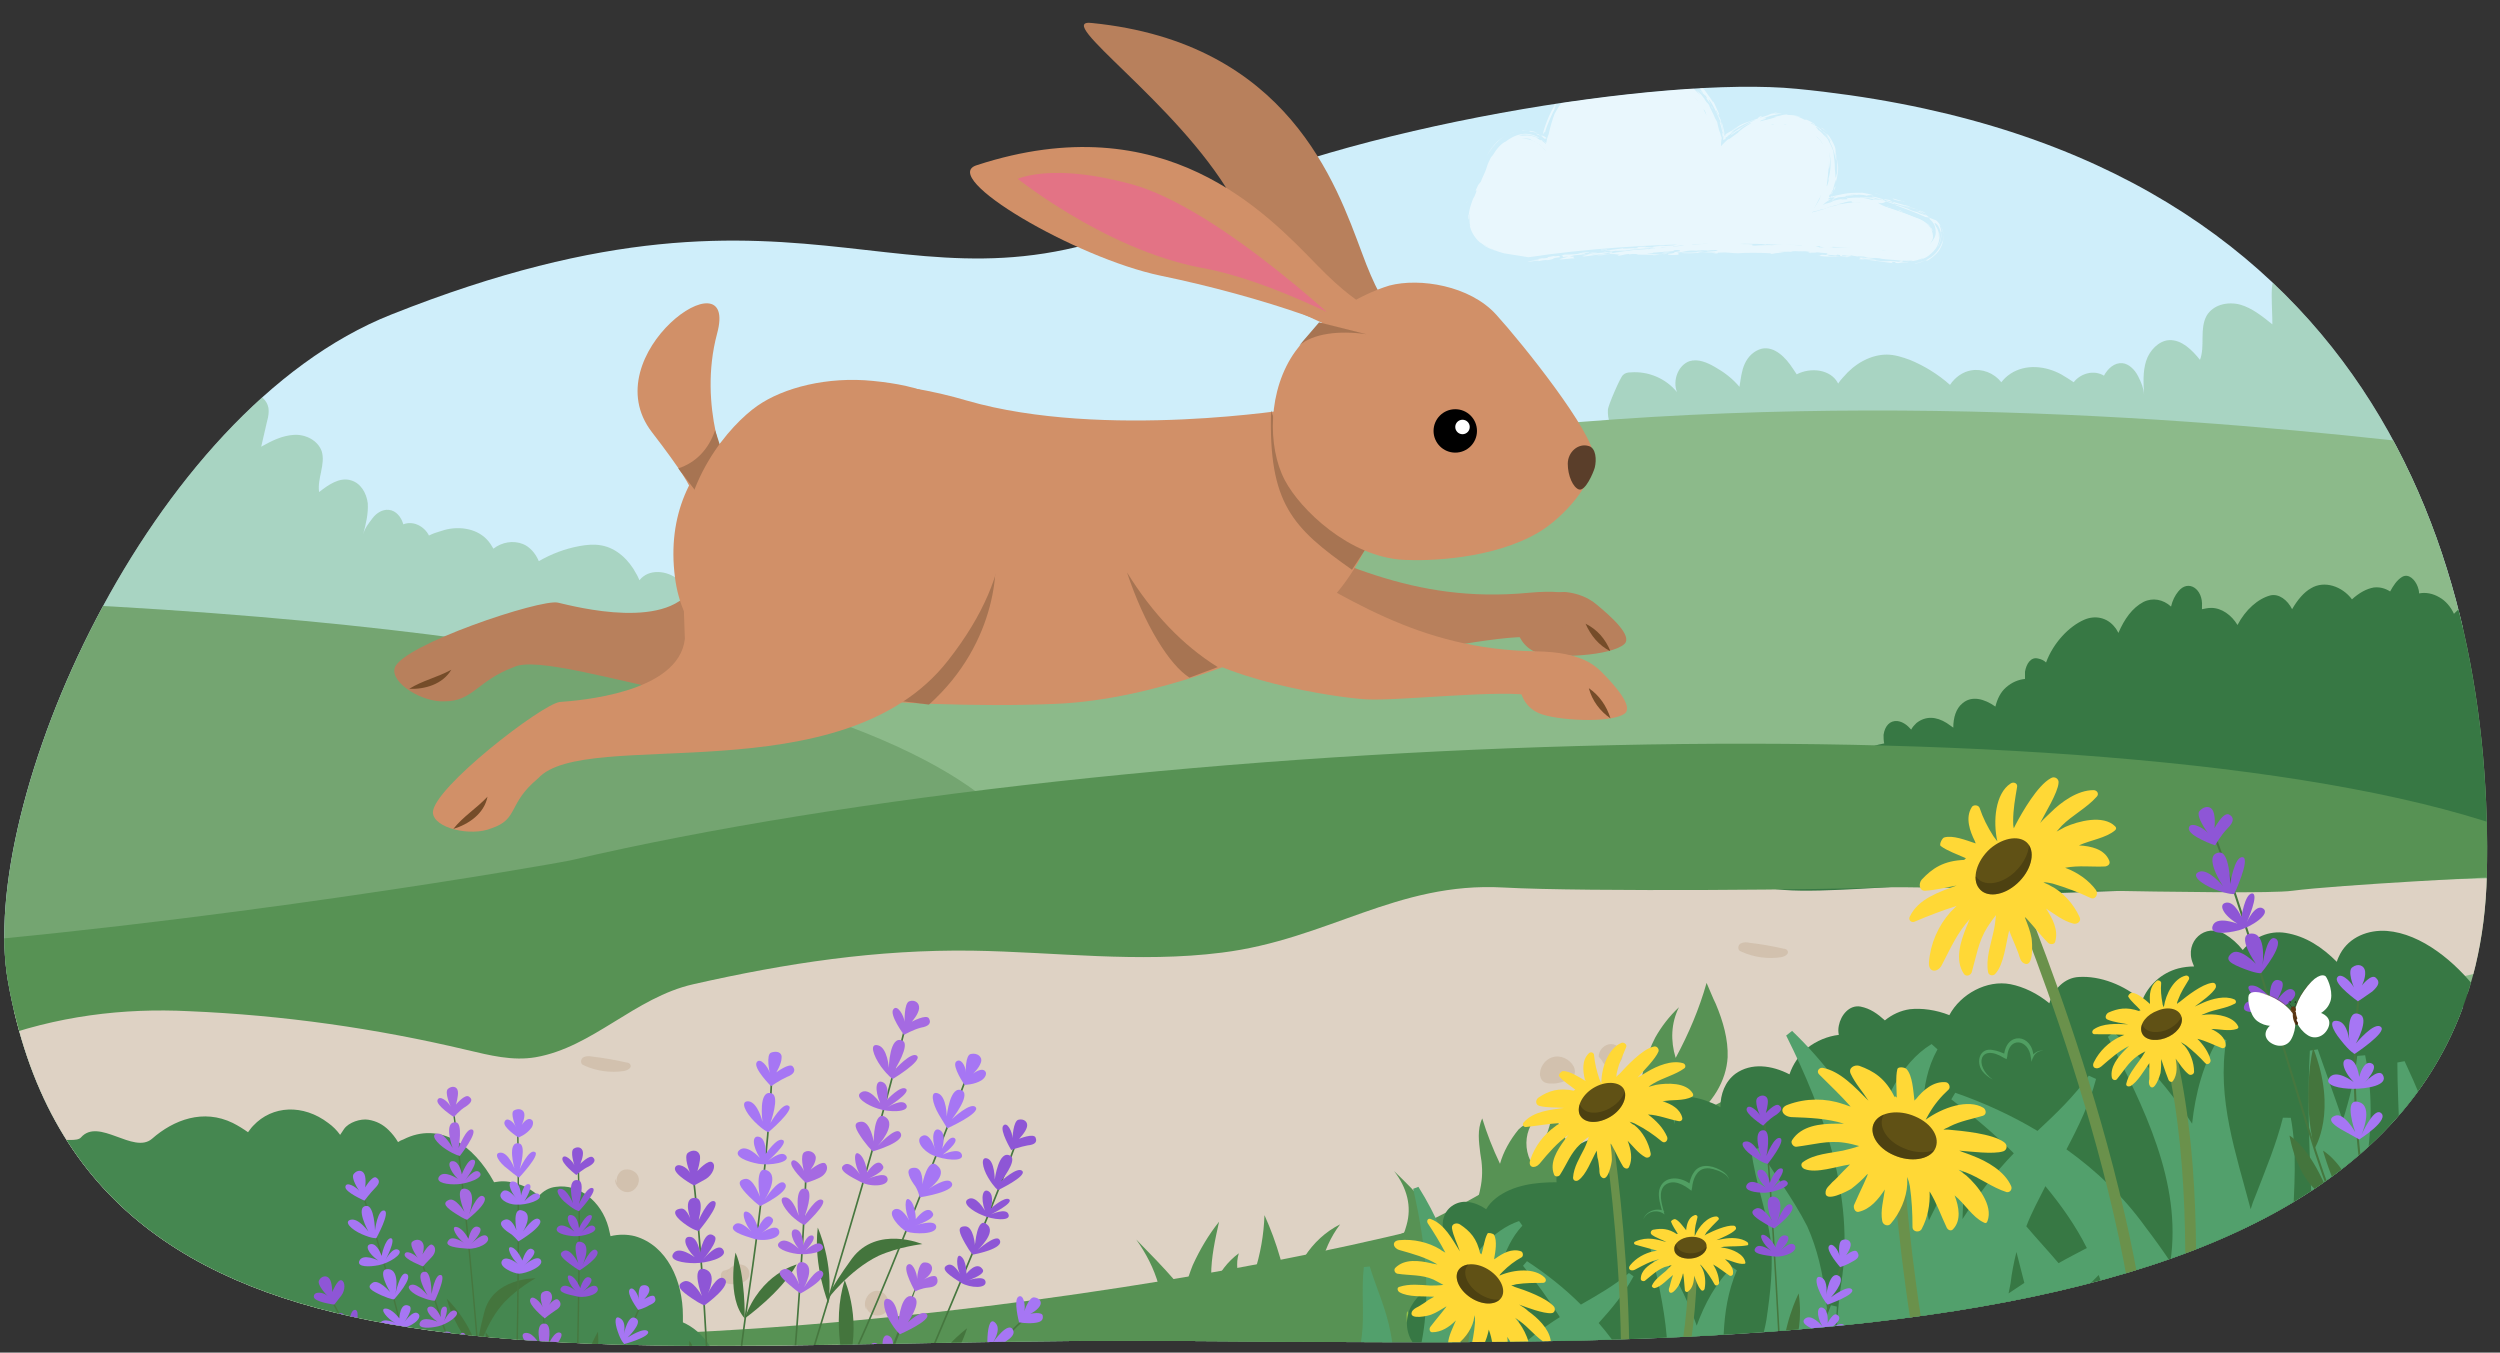 <svg version="1.1" id="Artwork" xmlns="http://www.w3.org/2000/svg" xmlns:xlink="http://www.w3.org/1999/xlink" x="0" y="0" width="380" height="205.6" xml:space="preserve"><rect width="100%" height="100%" fill="#333333" stroke="none"/><style>.st2{opacity:.5;fill:#83ba8b}.st5{fill:#fff}.st6{fill:#387356}.st8{fill:#93c249}.st9{fill:#377844}.st11{opacity:.5;fill:#c6b198}.st12{fill:#579254}.st15{opacity:.46}.st16{fill:#6dcc86}.st17{fill:#52a06c}.st18{fill:none;stroke:#46773f;stroke-width:.314;stroke-miterlimit:10}.st19{fill:#8e56d6}.st20{fill:#44753d}.st21{fill:#a676f4}.st22{fill:none;stroke:#6a914b;stroke-width:1.641;stroke-miterlimit:10}.st23{fill:#ffd836}.st27,.st28{fill:none;stroke:#46773f;stroke-width:.239;stroke-miterlimit:10}.st28{stroke:#6a914b;stroke-width:1.251}.st33{fill:#231f20}.st34{opacity:.39}.st35{opacity:.42}.st36{fill:#603913}.st37{fill:#3c2415}.st38,.st40{fill:none;stroke-miterlimit:10}.st38{stroke:#231f20;stroke-width:4.683292e-02;stroke-linecap:round}.st40{stroke:#46773f;stroke-width:.257}.st41{fill:#a56ae2}.st42{fill:#46773f}.st43{fill:none;stroke:#46773f;stroke-width:.221;stroke-miterlimit:10}.st45{fill:#754c29}.st46{fill:#b8805c}.st48{fill:#d19068}.st49{fill:#a77452}.st51{fill:none}</style><defs><path id="SVGID_1_" d="M378 133c-1.9 78.7-124 70.8-207.1 70.8s-158 11.5-169.7-54.7c-4.7-26.6 21.2-86.6 58.3-101.3 65.9-26.2 78.2 4.6 120.4-16.3 24.6-12.2 72.9-20 93.2-18 88.2 8.6 106 73.1 104.9 119.5z"/></defs><clipPath id="SVGID_00000121239305776861934500000006478677381596813488_"><use xlink:href="#SVGID_1_" overflow="visible"/></clipPath><g id="frco5_x5F_02.200g" clip-path="url(#SVGID_00000121239305776861934500000006478677381596813488_)"><path fill="#cfeefa" d="M-2.1 3.5h376.4v203H-2.1z"/><path class="st2" d="M244.4 62.3c0-.6 1.9-5 2.3-5.3.3-.3.7-.4 1.2-.4 2.6-.2 5.3.9 7 3-.7-1.8.2-4.1 1.9-4.7 1.3-.4 2.7.2 3.9.9 1.4.8 2.6 1.7 3.7 3 .2-1.2.3-2.4.8-3.5s1.4-2 2.6-2.3c1.9-.4 3.6 1.3 4.7 3l.6.9c2.1-1.1 5.2-.8 6.3 1.4.2-.3.5-.7.8-1 1.7-2 4.1-3.4 6.6-3.4 1.2 0 2.4.4 3.5.8 2.2.9 4.3 2.2 6.1 3.8.8-1.2 2-2 3.2-2.2 1.7-.3 3.5.4 4.6 1.8.4-.5.8-.9 1.4-1.3 2.3-1.5 5.3-1.2 7.7.1.7.4 1.3.8 1.9 1.2 1.1-1.4 3.1-1.9 4.6-1 .6-1.1 1.6-2 2.8-1.9 1 .1 1.9 1 2.4 2s.8 1.7.9 2.8c-.1-1.7-.2-3.5.3-5.1s1.9-3.1 3.5-3.2c1.9-.1 3.5 1.5 4.7 3 .8-2.1-.1-4.7 1-6.7 1-1.7 3.2-2.2 5.1-1.7 1.8.5 3.4 1.8 4.9 3 0-1.4-.1-2.9-.1-4.3 0-.8 0-1.5.2-2.2.4-1.1 1.6-1.8 2.7-1.8 1.1-.1 2.3.4 3.2 1 2.6 1.7 4.3 4.7 5.7 7.5l12.3-.7s2.6 51.5 3.1 53.7-62.4-3.9-63.1-3.2C308.8 99.8 246 68 246 68c.1-3.2-1.7-2.6-1.6-5.7zM127.8 98.4c.1-.5-.8-4.8-1-5.2-.2-.3-.6-.5-1-.6-2.3-.7-4.9-.2-6.9 1.3 1-1.4.6-3.7-.8-4.6-1.1-.6-2.4-.4-3.6.1-1.4.5-2.6 1.1-3.9 2 .1-1.1.2-2.2-.1-3.3-.3-1.1-.9-2.1-1.9-2.5-1.6-.7-3.5.5-4.8 1.8l-.7.7c-1.7-1.4-4.5-1.7-5.9.1-.2-.4-.3-.7-.5-1-1.1-2.1-3-3.9-5.3-4.3-1.1-.2-2.2-.1-3.3.1-2.2.4-4.3 1.2-6.2 2.3-.5-1.2-1.4-2.2-2.4-2.6-1.5-.6-3.2-.3-4.5.7-.3-.5-.6-1-1-1.4-1.7-1.8-4.6-2.1-6.9-1.3-.7.2-1.3.4-1.9.7-.7-1.4-2.4-2.3-3.9-1.7-.3-1.1-1.1-2.1-2.2-2.2-1-.1-1.9.5-2.5 1.3-.6.8-1.1 1.4-1.4 2.4.4-1.5.8-3.1.7-4.7-.2-1.6-1.1-3.1-2.6-3.5-1.7-.5-3.4.7-4.8 1.8-.3-2.1 1-4.2.4-6.2-.6-1.7-2.5-2.6-4.2-2.5-1.8.1-3.4.9-5 1.8l.9-3.9c.2-.7.3-1.4.2-2-.2-1.1-1.1-1.9-2.1-2.2-1-.3-2.1-.1-3.1.3-2.7 1-4.7 3.4-6.5 5.7l-11-3S6 108.6 5.1 110.4c-.9 1.8 56.8 8.4 57.3 9.1.5.7 63-15.9 63-15.9.4-3.2 1.9-2.3 2.4-5.2z"/><path d="M65.5 126.8C162.6 43.4 328.7 62.4 381 69c0 0-2.4 84.5-4.9 82.3-2.6-2.3-310.6-24.5-310.6-24.5z" fill="#8cba8a"/><g opacity=".55"><path class="st5" d="M228.6 38.5c-9.2-2.4-2.8-10.7-2.2-12.9s2.5-4.3 4.8-4.5 4.8 2 4.2 4.2c-.4-4.7 1.8-9.6 5.6-12.3 3.8-2.7 9.3-3.2 13.4-.9 4.1 2.3 6.7 7.2 6 11.9 2.6-2.1 5.3-4.2 8.5-4.9 3.2-.7 7.1.4 8.5 3.4 1.5 3.1-.3 6.8-2 9.8 4.8-1.2 6.4-3.1 15.8.8 1.1.4 2.3 1.1 2.5 2.2.3 1.2-.7 2.4-1.8 2.8s-2.4.3-3.6.2c-17.5-1.8-38.6-1.8-56 .8"/><path class="st5" d="M236.8 38.9c-.4.1-.8 0-.6 0-.8.2-.9.1-1 .3-.5.1-1.1.1-.5 0l-1.6.3.9-.1c-.2.2-1.5.2-1.8.4l1.7-.2-.1.1c.4-.1 1.1-.2 1.4-.2 0 0 0 .1-.3.1 2-.3.5-.3 2.2-.5 0-.2-.1-.2-.3-.2zM238.6 39l.7-.2 1.2-.1c0-.1.9-.2.3-.2-.1 0-.3.1-.5.1.1-.1 1.6-.2 1.2-.3-.9.1-1.1.1-1.7.3-.9.1-1.5.1-1.9.1-.3 0-.3.1-.6.2h.2l.1.2c.3-.1.5-.1.8-.1l-1.4.4c.5.1 1.8-.2 2.4-.1-.7-.2.5-.3-.8-.3zM237.3 38.9s-.1 0 0 0c-.1 0 0 0 0 0zM262.5 23.1c-.3.2-.4.4-.5.4l.9-.7.8-.6c.5-.3.9-.6 1.4-.9-.1 0-1 .5-.4.1-.3.1-1 .6-1 .8l.2-.2c-.1.1-.3.2-.4.3-.1.1-.3.2-.4.2-.2.1-.2 0 0-.2h-.1l-2.2 2.2c.8-.6.7-.7 1.7-1.4zM224.7 35.8c-.3-.3-.3-.4-.3-.3l.3.3zM260.2 25.1l-.4.4c-.1.1-.2.1-.2.1v-.1.1l.1-.1s.1 0 .1-.1c.1-.1.3-.2.4-.3zM264.1 20.2l-.3.2c.1-.1.2-.1.3-.2zM253.2 12.7c-.1 0-.1 0-.2-.1.1 0 .1.1.2.1zM273.7 17.7c-.6-.1-1.2-.2-1.8-.2.2 0-.6-.1-.2-.1h-.6.4c-.9.1-.4.1-1.9.4.9 0 1.3-.1 1.8-.1h2.3zM234.3 21.5zM234.4 21.5s.3.2 0 0zM260.5 24.7c0 .1-.2.2-.3.4l.6-.6c-.1.1-.2.2-.3.2z"/><path class="st5" d="m261.8 23.3 1.2-.9.4-.4c-.4.3-1 .8-1.6 1.3zM254.7 13.6c-2-1.2.6.2-.3-.4-.6-.3-.8-.3-1.2-.5.9.4.8.4.7.4-.1 0-.2.1.6.5-.3 0-1.2-.6-1.8-.8-.6-.4.6.1.8.1-.7-.3-.6-.2-.9-.3-1.1-.5-2.4-.5-3.1-.7-.9 0-.8 0-1.3.1-.1.1 1.3.1 1.6.3-.1 0-.2-.1-.1-.1.2 0 .5.1.7.1-.7-.2.1-.1.5-.1.3.1.8.2.7.2l-.4-.1c.5.2 1.1.2 1.6.5h-.2c.6.1 1.1.4 2 .8l-.5-.1c.7.2 2 1.3 2.7 2.2-.1-.1-.2-.3-.1-.2.5.5.7 1 .4.8.2.2.6.8.9 1.4.3.6.5 1.2.7 1.6.2.3.3.6.4 1 .1.2.1.3.2.5 0 .1.2.5.2.8.1.7.1 1.4.1 2v1.7-.8c.2-1 .2-1.3.3-.3 0-.5 0-.6-.1-.8V22c0 .7.3.6.2-.9 0-.2-.1-.4-.1-.5 0-.1-.1-.3-.1-.4-.1-.3-.2-.5-.3-.8-.2-.5-.4-1-.7-1.4-.5-.9-1.2-1.6-1.9-2.4 0-.1-.3-.4-.7-.8-.4-.4-.9-.8-1.2-1.1.3.1.9.5 1.3.9-.3-.3-.8-.8-1.3-1.1l-.3.1zM258.6 17.6c0-.1 0-.1-.1-.2.1.1.1.1.1.2zM256.4 14.8l-.1-.1.1.1zM260.1 24.7c.1-.1.2-.1.2-.2l.2-.2-.4.4s0-.1 0 0zM260.5 24.7l-.1.1.1-.1zM245.8 11.2l-.2.1c.1 0 .2 0 .2-.1z"/><path class="st5" d="M252.4 12.3c.8.3.2-.1 1.2.4l-.3-.2c.8.3 2.1 1.1 2.8 1.8-.1 0 .4.5.2.5.5.5.9 1 1.2 1.2.2.4.7.9.9 1.4-.1-.2.6.6-.2-.6l.1.1c-.4-.8-.7-1-1.2-1.6-.2-.4.5.5.3.2-.3-.4-.8-.9-1.2-1.4-.5-.4-.9-.7-.9-.6-.6-.4-.6-.5-.8-.6-.5-.2-1.4-.7-2.2-1-.8-.3-1.5-.4-1.6-.3.4.1 1 .2 1.6.4l.1.3zM260.2 22.9v-.2.2zM269.3 20.2l-.3.3c-.9.3-1.5.5-2.1.8-.6.3-1.1.6-1.9 1-.1.1 0-.1.1-.1l-.9.6c-.2.1-.3.2-.5.4-.3.2-.6.4-.9.7-1.1.9-2.2 1.8-3 2.4-.3.2-.9.7-1.1.8.1-.7.2-1.1.2-.7 0-.4.1-.8.1-1.4.1-.2-.1 1.1 0 1 0-.4.1-.6.1-.6 0 .5.3-.7.1.9.1-.1.2-.1.5-.3.2-.1.1 0 0 .1s-.2.2-.3.2c-.1 0-.2.1-.2.1 0-.4 0-.7-.1-.3v.5c.2-.2.3-.2.3-.3.8-.6.8-.6.7-.4.4-.4 1.4-1.1 1.9-1.6 1.7-1.3-.1.2 1-.6l.6-.6.6-.4.5-.3c1.5-1-.4-.1 1.4-1.3-.2.2.6-.1 1.5-.4-.5.2-1.4.8-2.1 1.1 1-.4-1.2.8-.7.6.4-.4 1.1-.8 1.7-1.1l-.2.1c.6-.3 1-.7 2-.9.4-.1.4-.1.3 0 .4-.2.7-.3.7-.3zm-.9.3c-.2.1-.4.1-.6.2.1 0 .3-.1.6-.2zM248.2 38.2h-.2.2zM280.5 30c.1 0 .3 0 .4-.1-.1 0-.3.1-.4.1zM290 31l.6.2c-.3-.1-.5-.2-.6-.2zM253 37.9h.1-.1zM282.7 38.7c-.1 0-.2 0-.3-.1 0 .1.1.1.3.1zM289.8 31c.1 0 .1 0 0 0h.1-.1zM278.3 30s-.1 0 0 0c-.1 0 0 0 0 0zM278 30.6s-.1 0-.1.1l.1-.1zM277.4 20.3c-.1-.2-.3-.3-.5-.4.3.2.4.3.5.4zM277.5 30.6zM244.8 37.9zM243.5 38.3c-.2 0-.3 0-.5.1.2-.1.4-.1.5-.1zM274.9 38c-.1 0-.5-.1-.3-.1-.3 0-.3.1.3.1zM247.3 36.6c-.1 0-.2.1-.3.1.2 0 .4-.1.3-.1zM247 36.7c-.1 0-.2 0-.3.1l.3-.1zM278.6 36.7h.2-.2z"/><path class="st5" d="M242.6 38.3c-.1 0-2.1.3-.4.2-.1.1-1.1.2-1.6.2.3 0-.2.1-.1.1.2 0 .5-.1.9-.1.2 0-.4.1-.8.2.6 0-.7.2.1.1 1.7-.2 2.8-.4 4-.6-1 .1-2 .2-2.8.3l.3-.1c.9 0 1.4-.1 2.3-.2l-2 .1c-.9 0-.3-.1.4-.2h-.3zM243.9 37.2h-.1.1zM275.8 21.9l-.1-.1.1.1zM245.1 37.7zM276.9 25.1zM279.2 26.4c0-.1 0-.1 0 0zM276.9 25.1zM287.7 32.4s-.1 0-.1-.1c-.1 0-.1 0 .1.1zM283.9 31.3zM275.8 38.5h.5-.5zM276.9 25v-.2.2zM293.3 34.5l-.1-.1zM293.5 36.4v-.1c-.1.3-.4.8-.7 1.1-.3.3-.6.5-.7.6.1-.1.5-.2.7-.4.3-.2.5-.4.4-.3.2-.2.3-.5.5-.8.1-.3.2-.6.2-.7-.2.9 0 .1-.2-.5-.1-.5.1.1 0-.4-.2-.4-.5-.7-.8-1 .3.2.5.5.7.8-.1-.1-.2-.1-.3-.2l.1.1c.3.4.3.6.3.7v.4c-.1 0-.1.3-.2.7zM293.5 36.2v-.3.3zM287.2 37.7h-.3.3zM264.1 21.5s1-.5.9-.5c-.2.1-.5.3-.9.5zM267.1 37.1h.5-.5z"/><path class="st5" d="M293.1 37.4c.1-.1.2-.2.2-.3-.1.1-.2.2-.2.3zM267.1 36.9c-.1 0-.4-.1-.4-.1-.3 0-.5 0-.8.1.3-.1.7 0 1.2 0zM265.8 36.9z"/><path class="st5" d="m263.6 21.8-.2.2.1-.1-.6.4c-.1.1-.2.1-.3.2l.1-.1-.2.1c-.5.5-1.8 1.6-2.3 2-.1.1-.1-.1-.1-.1 0-.6.1-1.3.1-1.7 0 .5-.1 1.2 0 .9.1-1.1.3-1.7 0-3.1 0 .2.1.6.1.9-.1-.7-.3-1.2-.5-1.8-.1-.6.3.8.4 1.1-.3-1.3-.5-2.5-.9-3 0-.1.2-.3-.3-1.1.2.6-.3-.4-.2.1-.2-.3-.5-.9-.6-.9h.1c-.8-1.4-1.4-1.5-1.9-1.9-1.4-1.2-2.1-1.6-3.5-2.2 0-.1-.3-.4-.9-.6-.1 0-.6-.1-.9-.1-.4 0-.8-.1-.8 0 1 .2.9.1 1.5.2.5.3 0 .1.7.4-.3-.1-.9-.3-1.6-.4-.7-.1-1.3-.2-1.6-.2h.2c-1-.1-1.2-.5-2.9 0-.3.1-.5.1-.8.2h.1c-.6.1-.9.2-1.2.2-.3.1-.5.1-1.2.5l.1-.1c-.8.3-1.5.8-2 1.2-.4.1 0-.1.2-.3-1.3.8-2.4 2-2.8 2.8-.2.2-.4.5-.6.7.3-.5.7-1.1.5-1-.3.4-.2.4-.7 1 0-.1.2-.4.3-.8-1 1.2 0 .4-.8 1.2-.3.4-.3.7-.3.8-.2.2-.3.5-.5.7 0 .1-.4 1.1-.6 1.8 0 .1.3-.5.3-.8.1.1-.2.8-.3 1.3-.1.1-.3.8-.4 1.5-.1.7-.1 1.3-.2 1-.1.7 0 1.5 0 2.3h-.3c.2-.8-.1-1.6-.5-2.3-.4-.6-1-1-1.4-1.2-.4-.3-1.3-.5-.7-.5-.8-.3-1.5-.1-2.1.1-.6.2-1.2.6-1.8 1.1-.1.1.6-.5.5-.5-.8.7-1.7 1.3-2.4 2.9.1-.3.1-.4.1-.4s-.3.7-.4 1.1c-.1.2.1-.3 0-.2-.3.8-.7 1.6-1.1 2.3-.3.7-.7 1.4-.9 2.1-.5 1.4-.9 2.9-.6 4.5-.1-.4-.1-.8-.2-1 0-.2-.1-.3-.1-.3v.9c.1.2.1.4.2.7.1.3.3.5.4.8 0 .1.1.3 0 .1.2.4.5.7.8 1 .3.2.6.5 1 .6.4.2.7.3 1.1.5.4.1.9.3 1.4.5l-1.4-.3c-.5-.1-.9-.3-1.3-.5l.6.4c-.4-.2-.8-.3-1.1-.5.3.3.6.4.9.5l.4.2c-.2 0-.5-.2-.5-.2.6.4.7.4 1.2.5-.4 0-.8-.2-1.2-.4-.2-.1-.5-.2-.7-.4-.2-.2-.4-.3-.7-.5-.8-.7-1.4-1.8-1.5-2.6l.1.2c-.2-.6-.1-1-.1-1.8 0-.5-.1.4-.1.8-.1-.1-.1-.3-.1-.7.1 0 .1-.7.3-1.3.2-.6.4-1.3.6-1.5.9-2.1-.4.2.6-1.8l.4-.5c.2-.6.6-1.3.8-1.9.1-.3.2-.7.4-1.1.2-.4.3-.7.6-1.1-.1.1-.1.2-.2.3-.1.2.1-.1.2-.2.6-1 1.3-1.8 2-2.1.5-.4 1.3-.9 2.3-1.1 1-.2 2 .1 2.7.5.2.2-.3-.1-1-.3-.6-.2-1.5-.2-1.8-.1.5 0 1 0 1.5.1-.9-.2-1.3-.1-1.8.1.6-.1 1-.1 1.4-.1.4 0 .8.1 1.4.3-.1 0 0 .1.5.4h.2s.1 0 .2.2c.6.4 1 1 1.3 1.7-.1-.4-.1-.5-.4-1 .1.2-.2-.2-.6-.6.4.3-.4-.4-.4-.4 1 .7 1.8 2 1.8 2.8l-.1.3c0 .4 0 .7-.1 1.1l-.9 4.2-.3-4.3c-.1-.7-.1-1.3 0-1.8v.2c.1-1.2.2-2.4.6-3.3.2-1 .6-2.3.9-3.1.1-.2.5-.9 1-1.6.5-.7 1.2-1.4 1.6-1.9.1-.1-.5.7-.7 1 .5-.6.9-1.1 1.2-1.2-1.3 1.2.1 0-.4.6l1.5-1.5c-1.1.8.3-.4-.8.5.7-.8 2-1.7 3.2-2.2 0 .1.2 0 .6-.1l.3-.2c.6-.2-1 .5.1.1.6-.3 1.5-.5 2.3-.7.8-.2 1.6-.2 1.9-.3.5 0 0 .1-.4.1-.4.1-.7.1 0 .1-.8.1-1.9.2-2.2.4.8-.2.3 0 .8-.1.3-.1.6-.1.9-.2h-.2c1.5-.3 3.9-.2 5.7.5 1.6.4 2.7.8 4.3 2.1-.3-.2.1.1.3.4.2.3.4.4-.1.1.6.7 1.3 1.3 1.3 1.3-.5-.6-.2-.2-.6-.8l.7.7c.2.3.5.6.6.8-.1-.2-.1-.1-.1-.1.5.8.3.3.7.9 0 .2.7 1.4.9 2 .2.3.3.5.4.8-.2-.5.2.9.2 1l.2.5c0 .1.1.4.1.4.1.1.1.3.1.4 0-.1-.1.4-.1.6v.5s.1 0 .1-.1l.2-.2.3-.3c.2-.2.4-.4.6-.5 0 0-.1.2.1 0 .3-.2.8-.6 1.1-.8.2-.1.3-.2.2-.2.5-.4.8-.7 2-1.4-.1-.1-1.2.5-1.6.8l-.3.3c-.4.1-1 .7-1.3.8.5-.6 2.5-1.8 3.9-2.4-.9.2-2.6 1-3.9 2l.6-.3-.7.5.7-.4-.9.6-.3.3c.1-.1.1 0 .2-.1h.1-.2c-.2 0-.2.2-.3.3.1-.1.2-.1.1 0s-.2.1-.3.1l-.1.1v-.1c0-.1 0-.1.1-.2-.1.3 0-.4-.1-.3v.2l-.1-.4c0-1.2.3 1.1.1-.8-.4-1.7-.6-1.6-1.1-2.8.3.3.8 1.3 1 2.4 0-.2-.1-.4-.1-.7.1.2.2.6.3 1.1 0 .1.1.3.1.4v.4c-.1-.2 0 .1-.1.3.1-.1.1-.2.1-.1v-.3c0 .3.2.1.2 0-.1.1-.1.2-.1.3 0-.1.1-.1.1-.2v-.1l.5-.3c.4-.2.8-.4 1.3-.8.1-.2-1 .6-.8.5.8-.6 1.4-.9 1.9-1.1.6-.2 1.2-.4 2-.7.1-.1 0-.2.6-.4-.2.1.3 0-.4.3.6-.1 1.2-.4 1.8-.5-1.3.2.5-.2.7-.3.7-.1-.2.1-.6.2.5-.1 1.2 0 1.5-.1 0 .1-1.5.3-2.4.6.2 0 .4-.1.6-.1-.4.1-.5.1-1.1.3.6-.1.6 0 .4.1-.1 0 0 0 0 0-.5.1-.8.3-.7.3-.4.2.7-.2 1-.2.2-.1.5-.1.7-.2.8-.3 1.7-.4 2.6-.5 1.2.1 1.6.3 2.4.7h.3c1 .4 1.7 1 1.1.7 0 0-.1-.1-.3-.2h-.2c1 .5 1.5.9 1.6 1-1.6-1-.2.1-.5 0 .5.3.9.8 1.3 1.3-.7-.9.1-.1.3.3 0 .1.2.4.4.8s.4.9.4 1.2c.1.6.2 1.6.2 2.4 0 0 .1.9.1 1.4.3-1.2.2-.5.2-.6 0 .1-.1.4-.1.4 0 .2.1-.2.1-.3.2-1.4 0-2.9-.3-3.4.1.4.2.7.2 1.2-.2-.7-.3-1.6-.9-2.7l-.1-.4c-.2-.3-.5-.7-.8-.9.3.4.3 0 1 1.1 0-.2-.7-1.1-1.3-1.6l-.4-.2c.2 0-1.2-1-.2-.3.5.4 1 .8 1.5 1.3-.1-.2-.2-.3-.3-.5.4.4.7.9 1 1.4l-.2-.3c.7 1.2.6 1.5.6 1.7 0 .2.1.4.3 1.7.2.8.1 1.7-.3 3.2.2-1.1-.1-.1 0-.5-.3 1.1-.4 1.4-.5 2-.2.2-.3.4.1-.5-.1-.1-.1.2-.3.5 0 .1-.1.1-.1.2h-.1c-.2.4 0 .4.2.3.2-.1.2-.2.2-.1v.1c.1 0 .1-.1.2-.1.5-.1.9-.2 1.4-.3.9-.2 1.9-.2 3-.2.6.1 1.1.2 1.7.4-.4-.1-1.4 0-.9.1-.8-.3-1.7-.2-2.6-.2-.1.1.3 0 .5.1-.5 0-.8 0-1.6.1 0 0 .8-.1.2.1-.3 0-.7.1-1 .1-.3.1-.5.2-.6.2l-.1.1c0 .1-.1.1-.3.2l.4-.4c-.1 0-.1 0 0-.1.2-.1.5-.2.1-.1-.1 0-.1 0-.2.1-.1 0 0 0 0 0h-.1c-.1 0-.1 0-.3.1l.1-.1h-.2l-.1.1s0-.1-.1 0-.1.2-.1.2c-.1.1 0 0 0 0h.1c.1 0 .2 0 .4-.1-.2.1-.5.3-.8.5-.3.2-.2.2-.6.5.4-.2.6-.3.8-.3.2-.1.5-.1.8-.3.1-.1-.3-.1-.6.1l.5-.2-.1.1.8-.2c.4-.1.9-.2 1.4-.3-.5.1-.7.2-.9.3.3-.1.7-.1 1.1-.1-.1-.1-.1-.2.3-.2 1.8-.2 2.8.1 3.4.3h.2c-.3-.2 1.3 0 1.8.1 0 .1.8.3 1.3.5.3 0 0-.3-.6-.6-1.2-.2-.7-.1-1.2 0-.6-.1-1.3-.2-1.9-.2h.4c-.9-.2-1.9-.1-1.8-.2h.9c.3 0 .7.1.9.1l-.6-.1c1.2 0 .6.2 1.9.4-.5-.2.1 0 .7.1-.4-.2-2.3-.5-1.9-.6.7 0 2.3.7 3.2.8 1.3.4 1.7.5 2.2.6.5.3 1.3.5 1.8.7.3.1.6.2.9.4-.5-.1-1-.5-1.7-.7v.1c-.7-.4-1.4-.5-2-.6 1 .2 2.5 1 2.8.9l.6.4.3.1c.4.3-.1.1-1-.2-.1-.1-.2-.1-.1-.1-.4-.1-.8-.2-1.6-.5l.5.1c-1.1-.4-2.2-.8-2.6-.8l2.4.9c.8.3 1.5.6 2.4 1 .6 0 1.2.4 1.6.5.6.5 1.2 1.6 1.1 2.7-.1 1.1-.6 1.9-1.1 2.4l.1-.1c-.5.5-.9.8-1.4 1.1-.7.2.4-.3-.1-.1-.7.3-1.3.5-1.9.6.1-.1.5-.1 1-.3.5-.1 1.1-.4 1.5-.7-.1.1-.4.3-.3.2.4-.2 1-.7 1.4-1.3.4-.5.6-1.2.7-1.4v.1c0 .1 0 .1 0 0s.1-.4.1-.9c0-.7-.2-1.1-.4-1.4-.2-.2-.3-.3-.3-.4 0 0 .2.4.3.8.1.4.1.7 0 .4.1.5.1.8 0 1.2-.1.4-.2.8-.5 1.2.2-.4.4-.9.5-1.4.1-.5 0-1-.1-1.2-.3-.9-.7-1.1-.8-1.1-.1 0 0 .2.2.6 0-.1.4.6.4 1.1v.5s.1-.2 0-.8c.2.5.1 1.3-.2 2-.3.7-.9 1.2-1.4 1.6-.4.3-.9.5-1.4.6.2-.1.6-.2.6-.3-.6.3-1.3.5-1.9.5 1.1-.2-.7 0-1.1-.1-.2.1-.9.1-.2.2s.4 0 1.1 0c-.3.1-.7.1-1 .1h-.1l-.6.1c-1.2-.1.5-.2-1-.2l.2.2c-1.7-.2-3.9-.6-5.2-.6.3-.1.5-.2 0-.3.5.1 1.6.1 2.3.2.1 0-1 .1-1.8 0 .4.3 2.1 0 2.2.3 2.1.3 1.6-.1 3.4.2 0-.1.5 0 .7-.1-.6-.2-2.4-.2-3.6-.4h.4c-.8-.1-1.2-.1-1.7-.1h.1c-1 0-.6-.1-1.2-.2-.2 0-1.1-.1-.9 0l-1.1-.2v.1c-.6 0-.7-.1-1.3-.1v.1l1.5.1c-.8 0-.2.1-1.1.1.9-.1-.7-.1-.7-.2h-.6.2c-.5-.1-.6 0-1.1-.1.7.1 1.1.2 1.9.2h-2.2c-.7 0-1.1-.1-1.7-.1 1.2 0-.4-.3 1.9-.1h-.3c.3.2 1.4.1 1.9.1-.1-.1.4-.1-.5-.2.3.1-.8.1-1.6 0l.2-.2-1.2-.1h.1c-.5-.1-1.3 0-2.2-.2-.6 0-3-.1-2 .1-.8-.1-1.4 0-2.3 0l1 .1c-1.2.1-.9 0-1.9.2-.1 0-.3-.1-.1-.1-1.7-.1-4-.1-5 0-1.2 0-1.4-.2-3-.1-.3 0 .3.2-.8.1-.1 0 1-.1-.2-.1-.9.1-2 0-3.2.1-.6 0-1.6 0-1.4-.1.9 0 2.3 0 2.5-.1-.1.1.7 0 0 .1 1.4.1.9-.1 2.2 0 .1 0-.7-.1-.9-.1 0-.1 2.5-.1 1.4-.3-1.4 0-1.8.3-3 .2.5-.1 1.2 0 1.8-.2h-1l-.7.1c-1.7-.1-1.6.2-3.1.3.9.1-.2.2.5.3-1 .1-1.8.1-1.8-.1 1.9-.2.1-.2 1.9-.4-.3 0 .4-.2-.6-.2-1.2.1.4.1-.8.2h-.1c-.5.1-.6 0-1.3.1h.2c-.8 0-.9.1-1.6.1.3.1-.5.1-.9.2.7 0 1.1.1 2.5.1.2-.1.1-.1.6-.2h-.9c.2 0 .3-.1.5-.1h.9c-1.1.1-.6.2-1.1.3-1 0-.8.1-1.5.1.1-.1-2-.1-3.1-.1h.5c.8-.1-.6-.1-.6-.1l-.6.1c.1 0 .3-.1 0-.1-.8.1-.8.2-1.6.3-.1-.1.6-.2.1-.2-.2 0-.8-.2-1.9 0-.1 0-.4.1-.7.1h.1-.7c.6-.2 1.3-.1 1.9-.2v-.1c.5 0 1.2-.1 1.5-.2-.8 0-.9.1-1.7.2-.1-.1.5-.2.6-.2l-.1.1c1 0 1.5-.2 2.7-.3.2 0 .1 0 0 0 1-.2 2-.1 3-.3l-.3.1c.7-.1 2-.2 3.3-.4h.6c.7-.1 1.3-.1 1.8-.2h-.6c-.2.1-1.4.1-1.2.2-.6 0-1.5.1-1.9.1.7 0-.5.1-.6.2-.3-.1-1.1.1-1 0h.7c.8-.1-1.4 0-.5-.1-1.2.1-2.9.2-4.1.4h.7c-.6 0-1.9.1-2 .1.4 0 .9-.1 1.4-.1 0-.1-1.3.1-1.4 0l-1.5.3h.7c-.4.1-1.9.1-2.9.2.6-.2 1.6-.1 2.7-.3.8-.1-.5-.1.3-.2-.2 0-.7 0-.9.1h-.3c.7-.2 2.2-.3 3.2-.5-.1 0-.2 0-.2.1.8 0 1.6-.1 2.4-.1-.4 0-.6 0-.8.1 0 0 .7-.1 1-.1-.7 0-.1-.1-.6-.1.5-.1.8-.1 1.4-.1.3 0-.2.1-.2.1.6-.1.9.1 1.7 0-1.1 0 .3-.2.7-.2h-.2c.4-.1.7-.1.9-.1-.5.1-.9.1-.8.1.3 0 .6 0 1-.1l-.3.1 1.5-.1c.2-.1.6-.2.9-.3.4.1.9 0 1.2-.1h-.2c.7 0 2.2 0 2.3-.1.5 0-3.4.5 0 .3 1.3 0 .8-.2 1.5-.3.6 0 .6-.1 1.1-.1h-1c.2-.1 1.2 0 1.6-.1-.6.1 1.1 0 .7.1 1.1.1 2.3 0 2.9-.1.8.2 1.3 0 2.6.1h-.8c-.7.1 1.3.1.2.1.2 0 0-.1-.2 0-.4 0-.8 0-.7.1l1 .1h-.4l1.5.2s-.1 0-.2-.1c1.8.1 3.8.1 5.4.2.3-.3 3.9.1 5.1 0-.3.1-.5.2-.3.3-.3 0-.9.1-1.5 0-.1-.1-.9-.1-.4-.2-1.8-.1.2.1-.3.2 2 .1 3.1 0 4.3 0h.9c-.8-.1-.7-.2.3-.1h-.1c.6.1 1.7.1 2.6.2h.6c.9.1.9.3 1.2.4 1.4.1 2.2.1 3.1.1.2.1.8.1 1.1.1.4 0 .6 0 .1.1.5-.1.7-.3.9-.4.2-.2.5-.3 1-.8 0 .1-.1.2-.2.3.2-.3.4-.6.5-.9 0-.3-.1-.6-.3-.8-.5-.5-1.4-.8-1.7-1 .8 0-2.2-1.2-2.5-1.5.1.1-.6-.1-.8-.1-.1-.1-.4-.2-.7-.2.7.3-.6.1.8.4-.8 0-1.7-.2-3.3-.5v-.1l1.2.3c-.1-.1.5.1.8.1-2.3-.6.4-.2-2-.7h-.7c.3 0 .4 0-.1-.1h-.5c-.4-.1-.1-.1.3-.1s.7.1.4-.1c.9 0 2.6.4 2.3.2-.8-.2-1.1-.2-1.5-.2-.4 0-.7 0-1.5-.1l-.2-.1c-.6 0-.7.1-1 .2 0 0-.2-.1-.5 0-.9.2-1.5.4-2.4.8.6-.2 1-.3 1.3-.3.3-.1.6-.1.8-.1h2.2c-.4 0-2 0-2.1.2v-.1c-.4.1-.7.2-1.1.2-.5.1-1 .3-1.5.4.3-.1.7-.2.8-.3-.1 0-.2.1-.2.1-.1 0-.2.1-.4.1-.2.1-.5.1-.7.2l-1.2.3c-.7.2-1.4.3-2.3.7.5-.1 1-.3 1.3-.4-.4.1-.9.3-1.3.4-.2.1-.5.1-.7.2l-.3.1h-.2c.1-.2.3-.5.4-.7l1-2.2s.3-.4.4-.7c.2-.3.3-.5.2-.1.2-.4.4-.8.5-1.1.1-.4.2-.4.2-.6.1-.3.1-.6.2-.9.4-1-.2.9-.2 1 .6-1.4.8-2.9.6-3.7 0 .3 0 .4-.1.4v-.9l-.1-.2c-.1-.5 0-.4.1 0-.1-.5-.4-1-.5-1.4.5.7.6 1.7.7 2.2-.1-.9-.2-1.3-.3-1.8-.2-.5-.4-1-1.2-1.7 0 0 .3.2 0-.1-.8-.6-.3 0-.6-.2.7.4.9.7 1.1 1.1l-.2-.1s-.3-.4-.4-.5h-.2c.1-.1-.4-.6-1-.8.5.4.3.3.4.5-.8-.3-.7-.6-1.7-.7.1 0 .9.2.2 0-.6-.2-.5-.1-.9-.1.5 0 .4-.1.9-.1.5.2.6.2.7.2.1 0 .2.1.7.3-.2-.2-.5-.3-.8-.5.9.3.7.2.8.2-.7-.4-1-.5-1.3-.5-.2 0-.4 0-.9-.1-.3 0 0 0 .2.1s.4.1 0 0c-1-.2-.2 0-1.3 0h.2c-.3-.1-.7 0-1 0-.4.1.5.3-1.1.5.1 0 .1-.1.1-.1.5-.4 1-.8 1.6-1.1-1.9 0-4 .7-5.9 1.8-.6.1 1.3-.9 1.2-.9.3-.1.6-.3.9-.4 0 .1-1.9.9-1 .6.8-.4 1.4-.6 2-.8.6-.2 1.2-.4 2-.5-.6-.2-2.2.4-3.3.8.4-.2.8-.3 1.2-.5-1 .3-2 .7-3.1 1.3l-.2.2c.7-.4 1.2-.6 1.3-.7-1 .5-1.7 1-1.6 1.2l.2-.1-.3.2-.4-.7zM223.9 34c0-.1 0-.1-.1-.1 0 0 0-.1.1.1zm54-6.7c.4-1.4.5-2.9.1-4.3.3 1.3.1 2.4 0 2.6-.1.1-.1 0-.1-.4s0-1-.3-2c0-.1-.1-.2-.1-.2.2.5.3 1.4.3 2.2.1.3.1 1.1 0 1.8 0 .3-.1.6-.1.9 0 .2-.1.4 0 .4.1-.2.2-.6.3-1h-.1zm-.7.8c-.3.7-.2.6-.2.7.1-.2.2-.5.2-.7 0 .1 0 .1 0 0zm-.1.7c0-.1.1-.2.1-.2l-.1.2zm-7.4-9.9c.1 0 .1 0 0 0s-.3 0-.5.1c.1 0 .3 0 .5-.1zm1.7.1c.1 0 .1-.1.2-.1h-.5s0 .1.3.1zm4.5 2c.3.1 1 .9 1.1.9.1 0-.1-.2-.2-.4-.2-.2-.4-.5-.6-.7 0 0-.1 0-.2-.1.2.2.3.4.2.4-.5-.7-.6-.4-1.3-.9-.1 0 .1.1.3.3.3.2.6.4.7.5zm-17.5 15.9s-.1 0-.2-.1l.6-.1c1.1 0 2.1.2 3.1 0 .5 0 .7.1 1 .2h-.6c-3 .3-1.6-.2-3.9 0zm13.1.3h-.2c2.5-.1 4.6-.1 6 0-.3-.1-1.5-.2-2.1-.3l.5-.1.3.1h.9c-.2-.1-1-.1-1.5-.2 0 0-1.6.1-2 .1l1.2.1c-.3 0-2-.1-2.6-.1 0 .1 1.1.2 1.3.1.1.1-1.2 0-.3.2-1 0-2.5-.1-3.2-.1l-.1-.1c-.8-.1-.5.1-1.5 0 1.2 0-.2-.2.7-.1-.3-.1 0-.1-.9-.2-.8.2-1-.1-1.7 0-.5-.1.5-.1-.4-.1-1.1.1-1 .1-1.1.3 1 0 1.1-.2 2-.1l-1.7.2h.7c-.3 0-.6 0-.9.1-.1 0-.3 0-.4.1.9 0 1.8 0 1.9.1l-.1.1c.3.1.9 0 1.1 0 .8 0 1.7-.1 1.9 0h-.3c1.1-.1 1.2-.1 2.5-.1zm13.9-6.4c.6.4 1.2.7 3.9 1.6l-.2-.1c.7.3 1.3.5 2.1.8.7.2 1.5.6 2 1.3-.3-.3-.5-.4-.7-.5-.2-.1-.4-.2-.9-.3.3.1.5.2.8.4-.3 0 .5.4.8.9-.1-.1-.3-.2-.4-.3-.2-.3-1-.8-1-.8.1 0-.2-.2-.6-.4-.4-.2-1-.5-1.4-.6 0 .1 1.8.8 1 .6.7.2.7.3 1.4.7-.6-.3-.2 0-.7-.1.3.2.7.3.9.5 0 0-.3-.2-.6-.3-.3-.1-.5-.2-.1.1.2.1.5.3.7.5.2.2.3.4.3.4.1.3.1.3.2.4 0 .1.1.2 0 .5 0 0 .1-.1.2-.4 0-.2-.1-.3-.3-.6 0-.1.1 0 .1.1.1.1.1.2.1 0 0-.1-.2-.4-.4-.6-.2-.2-.4-.3-.2-.3.2.2.4.4.5.6.1-.1.3.4.4.4.1.5-.1.9-.3 1.3-.1.2.3 0-.4.6-.3.2-.9.5-1.6.6-.7.1-1.4.1-1.9.1h-.7c.1.1 1.4.1.9.2-.4 0-.8 0-1.1-.1h.1c-.4 0-.8 0-1.1-.1.4 0 1.2.1 1-.1-.5-.1-.6-.1-1.1-.2h.2c-1.1-.2-1.1 0-1.3 0-1.1 0 1.1.2.9.3-1.1-.1-2.1-.2-3.2-.2.3 0 .6 0 .5-.1-.8-.1 0-.1-1.1-.2.1.2-1.4 0-2.2 0-.4-.1-.4-.1.4-.1-.1-.1-1.2-.1-1.5-.2h-.8c.3.1.2.1-.5.1 1.1.1 2.9.3 3.6.3h-.2c1.3.2 2.9.1 3.4.3-.1.1.3 0 .2.1h1-.2l1.6.1c.8 0 1.4 0 1.9-.1 0 0 0-.1.2-.1h.6c.4 0 .7 0 1.2-.1-.5.2-1 .2-1.5.2-.1.1 0 .2.8.2-.3 0-.5.1 0 .1 0 0 1-.3.6-.2.7-.2 1.7-.7 2.3-1.8.3-.5.3-1.2.1-1.8-.2-.6-.7-1.1-1.2-1.4.7.5.5.3.2 0-.3-.2-.5-.4.3.2-.5-.5-.8-.6-1-.7-.3-.1-.6-.2-1.1-.4-.1-.1.6.3.9.3-1.9-.9-3.4-1.2-5.3-1.8l-.1-.1c-.5.5-1 .4-1.4.3zm-4-.2c-.4 0-.8.1-1.2.2h.1c-.4.1-.8.2-1.1.3.7-.1 1.2-.1.2.1.1-.1-.2 0 .1-.1-.7.1-2 .5-1.7.5 1.3-.5.3.1 1.3-.3-.6.3-1.2.4-1.7.6.6-.3 0-.2-.8 0-.1.1-.4.1-.7.2-.1 0-.3.1-.4.1l-.2.1s.1-.1.1-.2c.1-.1.1-.2.2-.3-.3.3-.2 0-.5.6v.2h.1-.1v-.1c.2-.3.4-.8.7-1.3-.1.2-.3.6-.2.6.4-.5.6-.9.8-1.2.1-.2.2-.4.3-.5 0 .1-.1.1-.1.1l.2-.6c-.4.9-.3.4-.3.4.1 0 .3-.6.4-.9l-.5.7c.1-.4.6-1.2.4-1.1-.7 1.5-1.1 2.3-1.8 3.6l.5-.7c-.2.5-.4.7-.5 1v.2H275.3c.2 0 .5-.1 1.2-.3.8-.3 2.9-.9 2.9-1-.2.1 1-.1 1.5-.3.6-.3 2.4-.3 1.8-.4-.5 0-1.1.1-1.5.1.3 0 .6-.1.9-.1h-.6c.1-.1 0-.1-.1-.2zm-7.3-12.3z"/><path class="st5" d="M244.2 37.9c-.3.1-1 .1-.8.2 0-.1 1.2-.1.8-.2zM243.4 37.9s0 .1-.3.1l.8-.1h-.5zM242.5 37.4c-.4.1-.7.2-1.4.2-.3-.2 1.1-.2 1.4-.4-1.3.1-1.6.3-2.6.4.5.1 2.6-.1 2.6-.2zM243 37.1l-.7.1h.1l.7-.1zM258.2 38.1c.1.1.5 0 .7 0h-.7zM230.8 19.9c-1.1.2-2.1.7-2.9 1.4-.8.7-1.4 1.5-1.9 2.4.4-.8.9-1.5 1.6-2.2.7-.6 1.7-1.3 3.2-1.6zM275.7 38c-1.4 0-2.1.1-3.5.1 1.9.2 2.5-.1 4.1.1l-.6-.2zM275.2 38.5c-.2-.1 1.1-.1.9-.2-1 0-.5.1-1.3 0l.4.2zM268.8 36.2l.5-.1-.4.1zM281.7 38.8h-.2l.7.1zM281.3 38.8h.2-.2zM269.4 36l-.7-.1-.3.1zM275 36.8h-.6c.2 0 1 .1.6 0zM286 39.2h.7H285.9zM279.6 36.7c-.4-.1 1.2.1.3-.1-.7 0-.4.1-.3.1zM287.9 38.1h.3-.3zM287.9 38.1c-.3 0-.6-.1-.8-.1.4.1.5.1.8.1zM291.4 38.1h-.3c.3-.1.1-.1-.1 0-.3 0-.3.1-.3.1-.1 0-.1 0-.2.1.1 0 .2 0 .2-.1.5 0 .8-.1.7-.1zM286.6 29.8c1 .3 1.3.4 1.2.5 1 .3.8.2 1.4.3-1.1-.3-1.3-.4-2.6-.8zM289.2 30.6c.1 0 .2.1.4.1-.2 0-.3 0-.4-.1zM287.4 37.2h.7l-.3-.1zM285 29.4c.2 0 .5.1.7.2 0-.1-.9-.2-.7-.2zM288.5 31.9c.1.1.7.3 1 .4-.4-.1-.6-.4-1-.4zM281.7 29.5c.2 0 .5 0 .4.1.3 0 .7-.2-.4-.1zM286.7 31.3l.2.1.7.2zM288.7 33.1c.8.2-1.1-.6.2-.2-1.6-.7.1.2-1.1-.3.7.3 1 .5.9.5z"/><path class="st5" d="M287.8 32.6c-.1 0-.2-.1-.3-.1.1.1.2.1.3.1zM277.1 32c.1-.1.2-.1.3-.1-.1.1-.2.1-.3.1zM284 31.7c.4 0 .7 0 1.1.1-.4 0-1-.1-1.6-.2-.5 0-1 0-.9.1.6 0 1.3.1 1.6.1l-.2-.1zM278.8 28.6l-.1.5.3-.7c-.2.2-.1-.1-.2.2zM279 28.3v.1c-.1 0-.1 0 0-.1zM279.5 31.3c.4-.1.6-.1 1-.2-.2-.1-1.1.1-1 .2zM279.3 24.5v1-1zM277.6 20c0-.1-.1-.1-.1-.1-.2-.2-.4-.4-.7-.5l.1.1c.2.1.5.3.7.5zM276.9 25.7c-.1.5 0 .9 0 .8.1-.3.1-.6.1-1-.1.2 0 .3-.1.8v-.6zM257.8 12.9c.3.1 1.1 1.2 1.1 1.3-.1-.1-.6-.6-.4-.3.3.2.5.5.8.7.7 1.2-.8-.7-1.3-1.2.9 1.1 1.3 1.3 2.1 2.6-.2-.4-.3-.6-.4-.9.1-.1.8 1.1 1.2 2-.2-.6 0-.3.2.1 0 .1.1.1.1.2l.1.1v-.2c-.4-.8-.6-1.4-.9-1.9.1.3-.2-.1-.5-.6-.4-.5-.8-1.2-1.1-1.4l-.6-.6-.2-.2c0-.1.1 0 .4.3-.3-.3-1.3-1.1-1.2-1-.8-.6-1.6-1.2-2.5-1.6-.1 0-.2-.1-.2-.1h-.1c-3.9-1.7-8.5-1.5-12.3.4.6-.3 1.1-.4 1.7-.6-.4.2-.2.1.1 0 .3-.1.7-.2.6-.1-.4.2-1 .4-1.3.5-.1.1.4 0 .4.1.7-.2 1.1-.4 1.6-.6.4-.2.8-.3 1.6-.4 0 .1-.5.2.5.1h-.2c.8-.1 1.1-.1 1.3-.1.2 0 .4 0 .9-.1v.1c.7-.1 2.1.1 2.9.3h-.1c1.1.2 1.4.3 1.7.5.3.1.7.3 1.8.9-.4-.2-.7-.3-1.1-.4.8.4 1 .4 1.5.8 0 0 0 .1-.5-.2.9.5 1.8 1 2.5 1.7l-.2-.2z"/><path class="st5" d="M260.1 16.1c.1.1.2.3.3.5-.2-.2-.3-.4-.3-.5zM241.2 11.2l.8-.4c-.3.1-.5.2-.8.4zM261.8 20.1c-.1-.5.2.4.2.5-.1-.6-.2-1.3-.4-1.9 0 0-.1-.2-.2-.1.2.5.3 1 .4 1.5z"/><path class="st5" d="M261.5 18.1c-.1-.1-.1-.2-.3-.4.1.3.3.7.4 1 0 0 0-.2-.1-.6zM259.4 19c0-.1-.1-.2-.1-.3l-.2-.4.3.7zM257.3 15c.2.3.6.8.8 1-.5-.7-.2-.4-.8-1zM257.4 16.1c-.2-.2-.3-.4-.5-.5v.1l.5.4zM236.9 15.9c-.1.1-.1.2-.2.3.1-.1.1-.2.2-.3z"/><path class="st5" d="M242.1 11.1c-.9.4-.6.3-.2 0 .4-.3 1-.6.7-.5-.3.2-.7.3-1 .5l.1-.1c-.4.2-.8.5-1.2.7.3-.1.4-.2.4-.1-.8.5-.9.6-1 .6-.1 0-.1 0-.7.4-.5.4-1 .9-1.4 1.4l.1-.1-.2.2c-1.5 1.7-2.5 3.8-3.1 5.9-.3 1.2.3-.6.2.3.3-1.4 1.3-3.2 1.3-3.4 0 .1 0 .2.1-.1.1-.3.2-.5.3-.8-.1.2-.3.4-.4.7.1-.4.6-1.2 1.1-1.8.5-.7 1.1-1.2 1.3-1.4-.5.6-.6.8-.7 1-.1.2-.4.5-1 1.3.1-.1.3-.3.1.1 1.3-2 2.9-3.5 5.2-4.8zM231.3 20s-.1 0 0 0zM232.3 20c.5 0 .9.1 1.4.2-.7-.3-1.4-.4-2.2-.4l-.2.1c.2-.1 1-.1 1.3 0-.1.1-.2.1-.3.1z"/><path class="st5" d="M235.1 21c-.5-.4-.7-.4-.8-.4-.1 0 .1.1.3.3-.9-.5-.4-.4-1.1-.6 0 .1.3.2.6.3.3.2.6.4.7.5l.3-.1zM234.3 22.3l.1.3.1-.7zM234.4 22.6l-.1.7s.1-.1.1-.2v-.5zM234.2 25v.5l.3 11.1 2.2-10.9c0-.2.1-.4.1-.7 0 .2-.1.5-.1.7l-2.2 10.7-.3-10.9V25zM234.2 24.2v.8-.8zM234.3 23.2c-.1.1-.2.2-.2 1.2l.1-.2c0-.3 0-.7.1-1zM253.6 12.7c-.2-.1-.4-.2-.6-.2h.1c.2.1.4.2.5.2zM250.1 11.6h-.4.4zM247.4 12.2c-.7 0 1-.2-.4-.1-.1-.1.5-.3 1.2-.2 0 .1-.6.1-.2.1.4-.1.6 0 .4-.2.7-.1.8-.2 1.3-.2-.4 0-1.1-.1-1.9 0-.7.1-1.5.2-2 .4-.6.3-.2.4-.1.6.1-.1 1.6-.3 1.7-.4zM248.5 12.3h.6c0-.1-.3 0-.6 0zM240.6 13.7c0 .1-.5.5-.4.5.2-.2.5-.5.8-.7-.2.1-.3.1-.4.2zM241.3 13.2l-.3.3c0-.1.1-.2.3-.3zM240.5 13.7c.1 0 .1 0 0 0zM236.4 22.7c.1 0-.3-.6-.5-.8.2.2.3.5.5.8zM223.1 30.5c-.1.1-.1.3-.2.4.1-.2.1-.3.2-.4zM225.3 36.4zM225.4 36.5c.2.1.8.7 1.1.7l.5.2c-.2-.1-.6-.3-.9-.5-.3-.2-.6-.4-.7-.4z"/></g><path class="st6" d="M-74.4 89c.8-.9 1.3-2.2 1-3.7-.3-1.3-1.3-2.4-2.4-3.1.3-.8.2-1.8-.3-2.7-.4-.6-.9-1.1-1.4-1.4.6-.9 1.1-1.8.7-3-.3-1-1.3-1.6-2.2-1.4-.6.1-1.2.5-1.7.9-.2-.4-.6-.8-.9-1.1-1.6-1.3-3.7-1.5-5.6-1.3.1-1.3-.5-2.7-1.5-3.4-.9-.7-2-1-3.1-1.2.1-.4.1-.8.1-1.2-.2-1.4-1-2-2.1-2-.7 0-1.4.5-2 1.1-.2-.4-.4-.7-.8-1-1.4-1.1-3.1-1-4.6-.1-.3.2-.7.4-1 .6 0-1.4-.4-2.7-1.4-3.4-1.5-1.1-3.3-.7-5 .4-.3-1.1-.9-2.1-1.7-2.7-.9-.8-1.9-1.2-2.9-1.2 0-.3.1-.7 0-1-.2-1.1-.9-2.2-2-1.9-.9.3-1.6.9-2.2 1.6-.7-.6-1.5-1-2.3-1.1-1.1-.1-2.4.2-3.6.9-1.1-2.1-3.5-3.5-5.7-2.9-1.2.3-2.5 1.1-3.6 2.2-.4-1.4-1.5-2.6-2.8-2.6-1.9 0-4.2 1.1-5.8 2.9-.6-1.6-1.8-2.8-3.3-3.2-.5-.1-.9-.2-1.4-.1 0-.1.1-.2.1-.3.7-2.4-1.2-4.3-3-2.9-.6.5-1.1 1.1-1.6 1.8-.9-1.3-2.5-1.9-4-1.5-1.9.5-3.4 1.7-4.7 3.3-.1-.3-.2-.6-.3-.8-.9-1.7-2.6-2.4-4.3-2.1-3.2.5-7.3 3.2-8.3 6.7-.2.5-1.3 27-.9 26.6s97.5 20 97.5 20l1-14.7z"/><path class="st6" d="M-165.4 51.1c.2-.1.5-.2.6-.3-.2.1-.5.2-.6.3zM-152.3 87.3c.1 0 .2 0 .3.1h-.1l-.2-.1zM-152.2 87.3h.5c-.8-.1-.7 0-.5 0zM-160.6 51.3c.4.4.7.8.9 1.1-.2-.4-.5-.8-.9-1.1zM-166.2 50.3c-.1 0-.2 0-.4.1.2 0 .3-.1.4-.1zM-125.5 55.6c-.1 0-.1-.1-.2-.1.1 0 .1.1.2.1zM-121.8 56.6c.3-.1.6-.1.8-.2-.1 0-.5.1-.8.2zM-123.5 57.2c.4-.2.8-.4 1-.4-.2 0-.7.2-1 .4zM-102.4 62.9l.1.1c0-.1-.1-.1-.1-.1zM-126.2 55.2c.2.1.3.2.5.3-.2-.2-.7-.5-.5-.3zM-165.5 51.2l.1-.1c-.1.1-.2.1-.1.1zM-158.5 52c-.3.3-.2.2 0 0zM-130.9 91.7l1.6.3c-1.2-.3-1.6-.3-1.6-.3z"/><path class="st6" d="M-137.2 54.2c-.3-.1.2-.2.7-.3.3 0 .5-.1.7-.1.2 0 .3 0 .3-.1-1 0-1.7.3-2.2.3.8-.4 2.1-.4 2.5-.5-.5-.1-1.1 0-1.6.1-1 .1.3-.4-.6-.1-.5.3-1.3.6-2.1 1-.4.2-.8.5-1.2.8-.4.2-.6.5-.9.7-.1-.4-.2-.6-.4-.9.1.1.2.2.2.4-.1-.1-.1-.3-.2-.4-.1-.2-.2-.3-.3-.5-.2-.3-.5-.7-.8-.9h-.1c-.3-.3-.7-.6-1.2-.8l-.9-.3c-.1 0-.3-.1-.4-.1 0-.1.1-.2.1-.3V51.6c0-.2-.1-.8-.4-1.5-.2-.3-.5-.7-.8-.9-.4-.3-.9-.4-1.4-.3-.5 0-.9.2-1.3.5-.3.2-.6.5-.8.8-.3.3-.3.4-.4.5-.1.1-.1.2-.2.3.1-.1.1-.2.2-.3.1-.1.1-.2.3-.3.3-.3.6-.6 1.1-.9v.3c-.7.6-.7.6-.8.6l-.1.1-.2.2c-.1.1-.1.2-.2.3.1.1.5-.5 1.1-1 .3-.3.6-.5 1-.7.4-.1.8-.1 1.2 0-.2-.1-.6-.1-.9 0-.3.1-.7.2-1 .5.4-.3 1-.5 1.6-.4.5.1 1 .5 1.2.9.5.9.4 2 .2 2.6.3 0 .5 0 .7-.1.6.2.3.2-.3.2 1 0 1.3.2 1.5.4.3.2.5.3 1.1.7-.2 0-.6-.3-1.2-.6-.3-.1-.6-.2-1-.3-.4-.1-1-.1-1.4-.1.1-.4.3-.9.3-1.3 0-.3 0-.6-.1-.8 0-.4-.2-.9-.5-1.2-.3-.3-.8-.5-1.3-.4-.5.1-.9.5-1.3.9-.2.2-.3.4-.6.7-.2.3-.4.7-.7.9-.4-.5-1-1.1-1.3-1.3 0-.1.4 0 .7.2.3.2.4.2.1-.2-.4-.4-.9-.7-1.3-.8-.4-.1-.7-.2-1-.2-.5 0-.9.1-1.6.4-.9.3-.9.3-1.2.3-.2 0-.6 0-1.8 1 .4-.4.9-.8 1.4-1.1-.9.3-1.2.6-1.4.9-.1.1-.2.3-.4.4-.1.2-.3.4-.5.5.3-.1.3-.2 1.5-1.1.2 0-.7.7-1.1 1.1l.3-.2c-.2.3-.3.4-.5.8-.1.2-.3.4-.5.7l-.2.2-.1.1-.1-.2c-.1-.2-.2-.5-.3-.7.3.5.2 0-.1-.5-.3-.6-.8-1.1-1-1.2.1.1.3.2.4.3-1-1-2.5-1.2-3.4-1l.1-.1c-1 .2-1.3.5-2.7 1 .1-.1 1.7-1 .1-.4.1-.1.5-.3 1.2-.5.6-.2 1.5-.4 2.3-.2-.8-.1-1.4 0-1.5-.1-.2 0 .1-.2 1.1-.2-.6-.2-1.8.3-2.8.6.2 0-.1.1 0 .2-.1-.1-.9.2-1.7.7-.8.5-1.4 1.1-1.4 1.2.5-.4.9-.8 1.4-1.1.1 0-.3.4-.7.7-.3.3-.6.6-.3.4-.4.1-1.4.9-2.1 1.8-.7.9-1.2 2-1.4 2.4.1-.2.2-.4.4-.5-.2.3-.2.6-.3.8-.3 3.2-.1 6.1-.2 9.5 0-1.3-.3-1.4-.1-3.7-.2 3.5-.3 1-.5 2.1-.2 2.7.2 1.4.3 2.3v-1.9c.2 2.5-.4 7.1-.3 10.8-.1.3 0-.8 0-1.3-.2 1.7 0 1.6 0 2.7-.1 1.7-.2 3.9-.4 2.8-.1 1.9.1-.2.2.8l-.1.4c.1.6.1 1.5.3 1.8v.1H-173.2l.6.1 1.2.3c.8.2 1.4.4 1.8.6 3.8.7 1.4-.2 4.2.2 1.5.4-.3.1-.5.2l2.5.5c-.9.1-2.9-.5-2.8-.1 2.1.1 2.8.5 5.6.8l-.2-.1c1.3.1 4.1.8 5.7 1.1-.7 0-2.5-.4-3.7-.6 1.8.5 6.4 1.3 8 1.4 1 .3 3.2.8 1.7.6 3.7.8 1.6 0 4.8.7l-.2.2c3.4 1 6.9 1.2 10.1 2.1l.3-.2c.7.2 2.1.6 2.4.7l-1.7-.3c1.4.5 1.7.2 3.4.7 0-.1-1.4-.5-1.4-.6-7.1-1.3-14-3.1-21.2-4.3.3.1.6.2.4.2-.8-.2-2.2-.4-2-.5h.3c-1.9-.3-3.5-1-4.6-1.2-.8 0-3.8-.8-3.1-.4l-1.2-.4c-.4 0-.3.2-1 .1-1.3-.3-1.3-.4-.3-.3-2.4-.5-5.1-1.1-7.8-1.6l-1-.2-.3-.1h-.2v-5.4l.1 1.4c.1-1.2-.1-4.5.2-3.4-.1-2.5.3-6.8 0-7 .4-1.6.4-6 .5-9.5-.1.2-.1 0-.1-.5v-.7c0-.3 0-.6.1-.8.2-.6.5-1.2.6-1.5.3-.2-.2.7-.4 1.5v.8c0 .2 0 .4.1.4v-1.1c.4-1.6 1.8-3.2 3.3-4.2 1.5-1.1 2.9-1.6 3.5-2 .4-.1.4-.1.3 0 .6-.2 1.5-.2 2 0 .4 0-.9-.4.5 0 .5.2.6.4.6.4 0 .1-.1.1.1.2s.4.3.6.5c.1.1.2.2.3.4.1.3.3.6.4.8l.3.8.1.2v.1l.1-.1.3-.4c.4-.5.8-1 1.1-1.3.1-.1.2-.3.4-.4l.3-.3c.2-.2.4-.4.6-.5.3-.3.6-.5.7-.6.7-.3 1.4-.4.7-.1 1.3-.6 2.1-.5 2.8-.3.3.1.6.3.9.5l.2.2.3.3c.2.2.4.5.7.8.2-.3.5-.8.9-1.2.1-.1.1-.2.2-.3l.2-.2.4-.4c-.4.4-.5.6-.6.8-.2.2-.4.7-1.1 1.6-.1-.2-.3-.4-.5-.7.2.2.3.5.5.8.2-.3.5-.6.8-1 .1-.1.2-.2.2-.3l.2-.2.3-.3c.4-.4.9-.8 1.4-.8.4 0 .9.4 1.1.9.1.3.1.6.1.9 0 .2-.1.6-.2.9l-.3.9h.5c.4 0 .9-.1 1.2-.1h.7c.8.2 1.2.6 1.2.7 0 .1-.2 0-.7-.3.6.3 1 .7 1.4 1.2.1.1.2.2.2.3l.1.1.1.2c.1.1.1.2.2.4.2.5.4 1.1.6 1.6.4-.4.8-.8 1.1-1.2l.6-.5.3-.3c.4-.3.9-.6 1.4-.9.1 0 .1 0-.3.2 1-.5 2.1-.9 3.1-.8.1 0 .4 0 .6.1.2.1.4.2.4.1-.2-.1-.4-.2-.8-.2.1-.2-.6-.2-1.5 0zM-134.6 54.3z"/><path class="st6" d="M-159.3 52.3c.1-.1.3-.2.4-.3-.1.1-.2.1-.4.3zM-108 61.6c-.2 0-.5.1-.9.4-.1-.3-.3-.8-.5-1.2-.2-.4-.5-.8-.9-1.2.5.5.7.8.8.8.1 0 .1-.1.1-.2-.6-.6-1-.9-1.6-1.4l-.9-.6c-.2-.1-.4-.2-.7-.3-.2-.1-.4-.1-.6-.1 0-.3.1-.5 0-1 0 0 .1.1.2.4 0 .2.1.3.1.5.2 0 .4 0 .4-.1h-.3v-.3c0-.2-.1-.5-.2-.8-.2-.5-.5-1-.9-1.3-.4-.3-1-.4-1.3-.2-.3.1-.5.3-.6.3-.4.2-.7.4-1 .7l-.7.7c-.2-.2-.3-.3-.5-.4-.2-.1-.4-.3-.7-.4-.5-.2-.9-.3-1.4-.3-.9 0-1.7.2-2.4.4 1.1-.4 1.2-.4 1.3-.5 0-.1-.1-.2.9-.3-.4.1-1 .2-1.5.4-.3.1-.6.2-.9.4-.3.1-.4.2-.6.3-.1-.1-.2-.3-.4-.5-.2-.3-.5-.5-.7-.7-.5-.4-1.2-.8-1.8-1-.7-.2-1.3-.3-2-.2-.6.1-1.2.3-1.7.6-.5-.1-.6 0-.3-.4-.7.3-1.1.6-1.4.8-.2.1-.2.2-.3.2-.1.1-.1.1-.1.2-.1.1-.1.2-.2.3 0 .1-.1.1-.1.2l-.1.1s-.1.2-.1.1c-.1-.3-.2-.7-.7-1.4.3.5.6.9.7 1.5v.1c-.3-.7-.6-1.1-.9-1.3-.2-.2-.4-.2-.7-.3.3.2.5.5.7.8.3.5.5 1.1.7 1.7.3-.2.7-.7 1.1-1 .4-.4.6-.5.9-.7 0 .1-.2.2-.4.4-.4.3-1.1 1-1.6 1.5-.2-.5-.3-1.1-.5-1.5-.2-.5-.3-.5-.4-.7-.3-.3-.2-.1-.1.2.1.1.1.2.2.3.1.2.2.4.3.7.2.5.3 1.1.4 1.5.4-.3.6-.5.4-.3.2-.3.6-.6.9-1 .2-.2.4-.4.6-.5l.3-.3c.5-.3 1-.6 1.5-.8h.2c.8-.2 1.4-.2 2-.1.6.1 1.2.4 1.8.9l.1.1c.4.3.8.4 1.6 1.8.1-.1.3-.1.4-.2l-.4.2c-.1-.2-.3-.5-.4-.7.1.2.3.4.4.7.3-.2.6-.4.9-.5l.4-.2.3-.1c.4-.2.8-.3 1.1-.4.6-.1.8-.3-.4-.2.7-.1 1.3-.1 2 0 .7.2 1.2.5 1.7 1l.3-.3c-.1.1-.1.3-.3.5-.1 0-.3-.1-.5-.2-.1-.1-.3-.1-.4-.2-.1 0-.2-.1-.3-.1-.5-.1-1-.2-1.9-.1l-.2.1c.5 0 1.1-.1 1.6.1.3.1.5.2.8.3.4.2.8.6 1.1.8.6-.8.8-1.1.3-.7.1-.2.3-.5.4-.6.1-.2.3-.3.4-.5.3-.3.8-.6 1.3-.6s1 .4 1.3 1c.3.5.4 1.1.2 2 .3.1.7.1 1 .2.3.1.5.2.8.3.5.2 1 .5 1.4.8 0 .1-.3-.1-.7-.3-.4-.2-1-.4-1.4-.5-.1 0-.2 0-.3-.1-.1 0-.3-.1-.4-.1-.3 0-.5 0-.7-.1.1-.6.1-1 .2-1-.1-1-.5-1.3-.6-1.4-.1-.1-.1 0-.1.1s0 .1-.2 0c-.1 0-.2-.1-.3-.2H-114.9c-.1 0-.2.1-.3.1-.4.2-.5.2-.4.1.1-.1.3-.2.5-.3.2-.1.3-.2.3-.2h-.2c-.2 0-.4.1-.7.3-.2.2-.4.4-.5.6-.3.3-.6.9-1 1.3-.3-.2-.6-.4-1-.7.3.3.7.6 1 .8.3-.4.6-.7.9-1l.2-.2.1-.1.2-.2c.3-.2.5-.4.8-.5.3-.1.3-.1.4 0 .2.1.3.3.5.5.1.2.2.4.2.6V58.2c0 .3-.1.5-.1.8.3 0 .6 0 .8.1h.4c.1 0 .3 0 .3.1.3.1.5.1.7.2.4.2.9.5 1.2.8.3.3.6.7.8 1.1l.2.3c.1.1.2.4.2.6.1.4.3.8.4 1.2.4-.2.9-.5 1.3-.8l.3-.2.2-.1c.1-.1.2-.1.3-.1.4-.2.9-.2 1.3-.2.8 0 1.4.3 1.7.7.7.7.7 1.5.8 1.4.2.6.2 1.7.2 2.6.4-.2.9-.6 1.4-.8.2-.1.5-.3.7-.4l.3-.2.2-.1c.5-.2 1-.4 1.5-.4s1 .1 1.4.3c.2.1.5.3.6.4.1.1.3.4.4.6l.4.8c.3-.3.7-.7 1.1-1 .1-.1.2-.2.3-.2l.1-.1c.1-.1.2-.1.3-.2.2-.1.3-.1.5-.1s.4 0 .6.1c.3.1.5.4.7.8.1.2.1.4.1.6v.3c0 .1 0 .3-.1.4l-.2.8c.5.1 1.1.2 1.5.3.3.1.5.1.8.2.5.2 1 .5 1.4.8.4.3.7.7.8 1.2.1.2.2.5.2.7.1.4 0 1 0 1.5l1.6-.1h.9c.6 0 1.1.1 1.7.3.5.2 1 .4 1.5.7.2.2.4.3.6.5l.2.2c.1.1.2.2.2.3l.4.7c.2-.1.5-.3.7-.5l.4-.2.2-.1.1-.1c.2-.1.5-.2.7-.3.4-.1.9.1 1.2.5.3.4.4.9.4 1.4 0 .3-.1.5-.2.8l-.1.1s-.1.1-.1.2c-.1.1-.1.2-.2.4-.2.2-.3.5-.5.7.3.2.7.4 1.1.7.2.1.2.2.3.2l.2.2c.3.3.4.7.6 1.1.1.6.2.9-.2 1.9.2.2.5.3.7.5l.2.2.2.1.6.6c.3.4.6.7.8 1.1.3.7.5 1.3.5 2.1.2-.4.2-1.3 0-1.9-.2-.6-.4-1-.1-.7-.1-.1-.4-.4-.7-.8-.2-.2-.4-.4-.7-.6-.1-.1-.3-.2-.4-.3-.2-.1-.4-.2-.6-.4.1-.2.1-.5.2-.7v-.6c.1-.2.2.7-.1 1.2.2.2.4.3.2.1-.1-.1-.2-.1-.2-.1l.1-.2v.2c.2.1.5.2.9.6l-.4-.4c-.1-.1-.3-.2-.4-.3.1-.1.1-.3.1-.4 0-.2.1-.4.1-.6 0-.4-.1-.9-.3-1.3-.3-.8-1.1-1.5-1.5-1.7l.3-.6.3-.9c.1-.6 0-1.1-.2-1.4-.1-.5-.2-.7-.2-.6.1 0 .2.3.4.6.1.4.2.9.1 1.4 0 .2-.1.5-.2.7-.1.2-.1.3-.2.4 0-.1.1-.3.2-.4.1-.2.1-.3.2-.5.1-.4.1-.7.1-1.1-.1-.7-.4-1.4-1-1.9s-1.4-.6-2.1-.4c-.3.1-.7.2-.9.4-.1.1-.3.2-.4.2-.1-.2-.1-.2-.3-.4-.2-.3-.5-.5-.8-.6-.5-.4-1.1-.6-1.8-.8-.6-.2-1.3-.3-1.9-.3h-1.5v-.4c0-.1 0-.2-.1-.3-.1-.4-.2-.8-.4-1.2-.4-.8-1.1-1.5-1.9-1.9-.2.2-.8-.2-1.8-.3l-.4-.2c.1 0-.1.1-.2.1-.1.1-.1.1.7.3-.3-.1-.7-.1-.9-.3.4-1.8-.5-2.8-1.4-2.9h-.6c-.2 0-.4.1-.5.2-.1.1-.2.1-.3.2l-.3.3c-.3.3-.7.7-1.1 1 0 0 0-.1-.1-.1h.1c0-.1.1-.2.2-.3l-.1.1c-.2-.4-.4-.8-.7-1.1-.2-.2-.3-.3-.5-.4-.3-.2-.6-.3-.9-.4-.6-.1-1.2-.2-2 .1-.8.2-1.3.5-1.1.4.1 0 .3-.2.5-.3.2-.1.4-.2.7-.3.5-.2 1.1-.2 1.6-.2.4 0 .7.1.4-.1-.3-.1-.7-.1-1 0 .6-.2 1.4-.4 2.5.3-1.2-.7-2.3-.8-3.3-.6-.5.1-1 .3-1.4.5-.2.1-.3.2-.5.3l-.2.1-.1.1h-.1v-.1c0-.4 0-.7-.2-1.1-.2-.5-.4-1.1-.8-1.5.1.1.5.4.8 1 .1.3.3.7.3.8.1.2.1.4.1.5 0 .1.1 0 .1 0l.1-.1c.1-.1.2-.1.2-.2.1 0 .2-.1.2-.1.1-.1.2-.1.3-.2-.3.1-.5.2-.6.3l-.2.1-.1.1s-.1.1-.1 0c0-.2-.1-.5-.1-.7-.1-.4-.2-.6-.1-.7-.1-.1-.2-.1-.3-.2-.3-.6-.5-.8-.6-.9-.1-.1 0 0 .2.1.3.2.6.6.4.2-.5-.7-1-1.1-1.5-1.3-.4-.2-.8-.3-1-.3-.5 0-.6.1-.6.2s-.1.2-.4.3c-.4.1-1 .1-2 .6zM-150.5 50.9c.4-.5.8-.9 1.3-1.3-.5.3-.9.8-1.3 1.3zM-143 53.5c.1 0 .1 0 .2.1-.1-.1-.2-.1-.2-.1zM-141.9 54.2c.1.3-.4-.3-.8-.6.3.2.8.8 1 1.1.1.2.1.2.2.1-.1 0-.2-.2-.4-.6zM-74 90.6v-1.5l-.1 2.2.1-.7zM-74.6 94.9l-.3 2.1.1 1.4c.3-2.3 0-1.3.2-3.5zM-75.3 100.7v-.5c-.1.5-.1.6 0 .5z"/><path class="st6" d="m-75.2 100.8.1.8.1-2.8-.1 1c-.1 0-.2.7-.2.8v1c0-.1 0-.6.1-.8zM-75.5 103.4c0-.1.1-.2.1-.2 0-.1 0 0-.1.2zM-80.6 102.6c.5.2-.6.1-.8.1 2 .5 2.2.2 4 .7-1.2-.2-1.2-.1-.7 0 .6.1 1.7.4 2.5.6 0-.2.1-.5.1-.6-.1.1-.1.3-.2.5-.4-.2-.9-.3-1.5-.5-.5-.2-1.1-.3-1.9-.5l-.3.1c-1-.2-.4-.2-1.2-.4zM-91.5 100.6l1.7.2c.3.1 2.9.7 2.7.9.9.2 1.1.1 1.9.2.7.2 1.2.4 2.1.5-3.9-1-2.7-.8-6.1-1.5.1 0 .5.1.9.2l-2.2-.6c-.3.1-3.2-.5-1 .1zM-94.8 99.8c1.8.4 2.8.4 2 .1l-3.8-.6c1.1.2 2.4.4 1.8.5zM-97.4 99.3c-.7-.2-1.8-.7-3.1-.8 2.1.4 1.1.5 3.1.8zM-110.3 96.4l3.5.9c.6.4-1.7-.3-2.8-.4 3 .7 2 .4 4.3.7.9.2 2.2.3 3.2.5-4.5-.8-4.6-1.4-8.2-1.7zM-103.3 98.1h.4l-1.7-.3zM-118.5 94.4c-2.1-.7-4.1-.7-6.5-1.3h.6l-2-.4-.1-.1c.1.2-2-.2-3-.2 2.1.6 1.1 0 2.9.6h-1.2c1.3.2 1.6.1 2.2.1 1.4.3.9.3 1 .4 1.5.2 1.6 0 3.9.5 1.5.5-.9.1 1.6.5-1.2-.5 2.6.6 3.6.6 1.9.4 3.1.9 2.6.9 0-.2 1.7-.1 3.1.2l-3.2-.5-1-.5c-1.8-.2-3.1-.5-4.8-.9l.3.1zM-127.9 93c-.2 0-.4-.1-.7-.1.3.1.5.1.7.1zM-112.4 96.2l-.8-.1.6.2zM-129.5 92.9c.4.1.6 0 .2-.1h-.7l.5.1zM-131.4 92.3l-1-.3-.7-.1zM-173.6 82.2c-.1.7 0 1.1.1 1.3 0 .1.1.1.1.1.1 0 .1-.1.2-.1-.2 0-.1-.1-.1-.2v-.5c0-.1 0-.1-.1-.1-.1.1-.1.3-.2-.5zM-171.6 54.5c-.6.7-1 1.5-1.2 2.4-.1.4 0 .7-.1 1.1v1c.1-.6.1-1.3.2-2.1.3-1 .7-1.8 1.1-2.4zM-160.5 50.1c-.4-.2-1-.5-.1 0-.6-.3-1.2-.4-1.8-.4 1.2.4 1.6.7 1.8.7.1 0 .1-.2.1-.3zM-151 49.9s0 .1 0 0c0 .1-.1 0-.2-.1l-.2-.2c-.2-.1-.3-.2-.5-.3.2.1.4.2.6.4.1.1.2.2.3.2v.1c0 .1-.4-.2-.6-.3-.3-.1-.6-.3-1.1-.4.6.2 1.1.4 1.5.7.2.1.2.1.3.1 0 0 0-.1-.1-.2zM-155 49.4c.3-.1.6-.1.9-.1-.2-.1-.4-.1-.9.1zM-153.1 49.3c.1 0 .2 0 .3.1-.4-.1-.9-.2-1.3-.2.3.1.5.1 1 .1zM-150.2 49.3c.5-.5 1.3-1 2.2-1 1 0 1.9.6 2.3 1.3-.3-.6-.9-1.1-1.6-1.3-.2 0-.9-.1-1.6.1-.3.1-.6.3-.9.4-.2.2-.3.4-.4.5zM-135.5 52.7c.2.1.3.2.4.3.6.2 1.2.6 1.6 1.1.5.6.5.7.6.9.1 0 .2-.2.3-.3 0 0 .3-.3.6-.5.5-.4 1-.6 1.5-.7-1.1.4 1.9-1.1-1 .2-.2.2-.6.4-.9.7l-.1.1-.1.1c-.1 0-.1.2-.2.2 0-.1-.1-.2-.1-.3l-.1-.2-.2-.2c-.1-.2-.3-.3-.4-.4-.5-.6-1.3-.9-1.9-1zM-128.7 53.2c-.4.1.2.1.5.1.9.1 1.8.4 1.4.1-.4 0-.6-.1-.9-.2-.2 0-.5-.1-1 0zM-118.8 55.7c-.7-.3-1.8-.4-.7-.2.4.1.7.2 1 .3.1.1.2.1.3.1.1 0 .1 0 .1.1h.2c0-.1.1-.2.1-.3l-.1.1-.1-.1c-.1-.1-.2-.1-.3-.2-.3-.1-.6-.2-.8-.2-.3 0-.3.1.3.4zM-107.1 62.2c-.1 0-.3 0-.6.1-.6.3-1.3.7-1.8 1-.1-.4-.2-.7-.3-.9.1.3.2.6.3 1 .4-.3 1-.6 1.5-.9l.4-.2.2-.1h.3zM-107.1 60.8c-.2 0-.4.1-.6.2-.2.2-.4.3-.5.5.2-.3.7-.5 1.1-.7zM-97.2 63.8c.3.1.5.2.8.4.2.1.2.1.2.2l.1.1c0-.1-.1-.1-.1-.2-.1-.1-.4-.3-.5-.4l-1.2-.6c.2.2.5.3.7.5zM-95.8 64.7c.1-.1.1-.1.3-.2.2-.1.3-.2.5-.3.3-.2.8-.3 1.2-.2h-.9c-.6.2-.7.3-.8.4-.2.1-.2.1-.3.3zM-91.5 67.1c0-.1 0-.2.1-.3v-.4c0-.2-.1-.4-.1-.5-.1-.4-.3-.7-.5-1 .3.4.4.9.5 1.3v.5c.1.2.1.3 0 .4zM-74 87.1c0-.2-.1.1-.3.5-.2.4-.5.8-.6 1 0 0 .2-.1.4-.4.2-.2.5-.7.5-1.1z"/><g><path d="M158.1 134.4s6.3-44.1-213-44.1c0 0 20.6 169.1 23.4 168.9 2.8-.2 284.7 21.2 284.7 21.2l-95.1-146z" fill="#74a571"/></g><g><path class="st8" d="M240.1 254.5s-.1-.4-.2-.9 0-1.2.2-1.9.5-1.3.8-1.8c.3-.5.6-.7.6-.7s.1.4.2.9 0 1.2-.2 1.9-.5 1.3-.8 1.8c-.2.4-.6.7-.6.7zM237.9 254s-.3-.4-.6-1-.5-1.5-.7-2.3c-.1-.9-.1-1.7 0-2.4s.3-1.1.3-1.1.3.4.6 1 .5 1.5.7 2.3c.1.9.1 1.7 0 2.4-.1.6-.3 1.1-.3 1.1z"/><g><path class="st8" d="M200.6 276.4s-.1-.5-.2-1.3c-.1-.7 0-1.7.2-2.6.2-.9.5-1.8.8-2.4.3-.6.6-1 .6-1s.1.5.2 1.3c.1.7 0 1.7-.2 2.6-.2.9-.5 1.8-.8 2.4-.2.6-.6 1-.6 1zM198.4 275.8s-.3-.6-.6-1.4c-.3-.9-.5-2-.7-3.2-.1-1.2-.1-2.4 0-3.3.1-.9.3-1.6.3-1.6s.3.6.6 1.4c.3.9.5 2 .7 3.2.1 1.2.1 2.4 0 3.3-.1.9-.3 1.6-.3 1.6z"/></g></g><g><path class="st8" d="M-41.4 88.2s.1-.6.1-1.3c0-.8-.1-1.8-.4-2.7-.2-.9-.6-1.8-1-2.5-.3-.6-.7-1-.7-1s-.1.6-.1 1.3c0 .8.1 1.8.4 2.7.2.9.6 1.8 1 2.5.3.7.7 1 .7 1zM-39.2 87.5s.3-.6.5-1.5.4-2.1.5-3.4c.1-1.3 0-2.5-.2-3.5-.1-1-.4-1.6-.4-1.6s-.2.5-.4 1.5c-.2.9-.4 2.1-.5 3.4-.1 1.3 0 2.5.2 3.5.1.9.3 1.6.3 1.6z"/></g><g><path class="st8" d="M-90.5 136.3s-.2-.4-.3-1c-.1-.6 0-1.4.2-2.1.2-.8.6-1.5 1-2s.8-.9.8-.9.2.4.3 1c.1.6 0 1.4-.2 2.1-.2.8-.6 1.5-1 2s-.8.9-.8.9zM-93.5 135.9s-.4-.4-.8-1.1c-.4-.7-.8-1.6-1-2.6-.2-1-.3-1.9-.2-2.7.1-.8.3-1.3.3-1.3s.4.4.8 1.1c.4.7.8 1.6 1 2.6.2 1 .3 1.9.2 2.7 0 .8-.3 1.3-.3 1.3z"/></g><g><path class="st9" d="m414.8 129.6-2.1-15.9c.6-1.2.7-2.7.1-4.1-.6-1.3-1.8-2.2-3.1-2.7.1-.9-.2-1.9-.9-2.8-.5-.6-1.1-.9-1.7-1.1.4-1.1.6-2.2 0-3.4-.6-1-1.6-1.4-2.5-1-.6.3-1 .8-1.5 1.3-.3-.4-.7-.7-1.2-.9-1.8-1-3.9-.7-5.7-.1-.2-1.4-1.1-2.7-2.2-3.3-1.1-.5-2.2-.6-3.3-.5 0-.4-.1-.9-.2-1.3-.5-1.4-1.4-1.9-2.5-1.6-.7.2-1.3.9-1.7 1.7-.3-.4-.6-.6-1-.8-1.6-.8-3.2-.3-4.5 1-.3.3-.6.6-.8.9-.3-1.4-1-2.7-2.2-3.3-1.7-.8-3.4.1-4.8 1.6-.5-1.1-1.3-2-2.2-2.5-1-.6-2.1-.8-3.1-.6 0-.4-.1-.7-.2-1-.4-1.1-1.4-2.1-2.4-1.5-.8.5-1.3 1.3-1.8 2.2-.8-.5-1.6-.7-2.5-.6-1.1.2-2.2.8-3.3 1.8-1.5-2-4.2-2.9-6.2-1.7-1.1.6-2.1 1.8-2.9 3.2-.7-1.4-2-2.4-3.3-2.1-1.9.5-3.8 2.2-5 4.5-.9-1.5-2.4-2.6-4-2.6-.5 0-.9.1-1.4.2v-.4c.2-2.7-2.1-4.2-3.6-2.3-.5.6-.9 1.4-1.1 2.3-1.2-1.1-2.8-1.4-4.2-.7-1.7.9-2.9 2.6-3.8 4.7-.2-.3-.3-.6-.5-.8-1.2-1.6-3.1-1.9-4.7-1.2-2.3 1-4.7 3.5-5.8 6.5-.3-.3-.7-.5-1.2-.6-1.1-.3-1.8.8-2 2v1.1c-1 .1-2 .5-2.9 1.3-.8.7-1.3 1.7-1.6 2.9-1.7-1.2-3.6-1.7-5-.5-1 .8-1.4 2.2-1.4 3.7-.3-.2-.7-.5-1-.7-1.6-1-3.2-1.1-4.6 0-.3.3-.6.6-.8 1-.6-.7-1.3-1.2-2.1-1.3-1.1-.1-1.9.7-2.1 2.1 0 .4 0 .9.1 1.3-1.1.2-2.2.5-3.1 1.3-1 .8-1.5 2.3-1.4 3.7-1.9-.2-4 0-5.6 1.4-.4.3-.7.7-.9 1.2-.6-.5-1.1-.8-1.7-1-.9-.2-1.9.4-2.2 1.5-.4 1.3.1 2.3.8 3.3-.6.3-1 .8-1.4 1.5-.5 1-.5 2-.3 2.9-1.2.8-2.1 2-2.4 3.4-.3 1.6.2 3 1 4l1.6 15.9s96.5-20.8 96.8-20.4c0 .1.1-.4 0-1.2 24.2-.5 47.2-.9 47.2-.9z"/></g><path d="M149.8 198.6c23.9-1.3 53.5-6.5 78.3-14.3 25.2-8.3 65.4-5.3 64.9-18.8l13.1-3.2c0-.1 130.6-23.4 89.5-25.7 64.7-7.5-76.1-.7-89.4-.7-.9-4.3-37.6 2.2-39.1-2-57.3-11.8-213 26.9-294.7 18.9-28.4-.5-166.7-14.9-168.1-3.2 127.8 11.6-5.6 28.5 43.3 57.9 72.2 37.4 181.5 11.6 236.5 8.1.6-.1 65.2-17 65.7-17z" fill="#ded2c4"/><path class="st11" d="M-200.6 118c.7-.4 1.6-.4 2.4-.4 4.4.2 8.7.8 13 1.7h.2c1.7.4 3.4.8 5 1.3 2.4 1.3 4.6 3.2 7.1 4.4 4.9 2.2 11 1.5 15.4 4.7 2.6 1.9 4.5 5.2 7.8 5.8 1.7.3 3.5-.3 5.2-.7 6.8-1.8 13.9-1.5 20.9-1.2 3.5.1 7.1.3 10.3 1.9 0 0 .1 0 .1.1 1.4.9 2.6 2 3.6 3.3.5 1 .9 2 .8 3.1-.1 1.4-4.3 1.9-5 3.1-1.8 1.5-10.5 3.4-12.9 3.8-18.2 2.9-26.8-1.4-44.6-5.8-2-.5-4-1-5.7-2.1-1.7-1.1-3.1-2.9-3.1-4.9 0-1.2.4-2.6-.4-3.5-.3-.4-.9-.7-1.4-.9-5.1-2.3-10.2-4.6-15.2-6.8-1.5-.7-3-1.4-3.9-2.7-1-1.3-1-3.4.4-4.2z"/><path class="st12" d="M86.6 130.8c-1.8.4-55 9.8-105.3 13.5-48.8 3.5-160.8-15.3-161.9-14.8-2.9 7.5-2 6.6-1.7 14.7-.1-2.1 49.1-7.7 82.2 0 33.3 7.8-7 21.9 6.7 28.9 22.1 11.4 77.7-9.5 91.9-14.9 10.1-3.8 20.3-5 30.2-4.5 14.3.6 28.4 2.6 42.3 5.9 3.4.8 6.9 1.7 10.4 1.1 8.7-1.5 15.1-9.1 24-11.1 14.1-3.2 27.9-5.3 42.4-5.1 12.6.2 25.3 1.9 37.9.3 16.1-2 26.6-10.8 42.8-9.9 12.6.7 51.2.3 57.2 0 5.9-.3 56.8 1.3 62.7.5 6.9-.9 31.6-2.2 34.3-2.2-.4-2.6 1.1-4 .5-6.5-57.1-21.5-212-15.7-296.6 4.1zM203.2 206.5c30-3.1 106.2-7.3 106.9-39.7-5.5 1.7-40.9-3.9-45.8-.8-11 6.9-23.8 5.7-34.7 12.7-19.3 12.4-42 18-63.9 24.6-3.7 1.1-7.5 2.3-10.1 5.1l-.1.1c17.8.7 35-.4 47.7-2z"/><path class="st12" d="M185.3 185.7c-.6 2.7-1.2 5.4-1.2 8.1 0 2.7.8 5.6 2.7 7.6 3.3-4.9 5.2-10.7 5.4-16.7 1.9 4.2 3.2 8.7 3.8 13.3.3-5 3.3-9.7 7.7-11.9-2.9 3.8-4 9-2.7 13.6.2.9.5 1.9 0 2.6-.2.3-.6.5-1 .7-4.3 2.4-7.8.9-12 3.3-2 1.1-3.8 2.3-5.7.5-1.1-1.1-2.4.3-2.6-1.1-.7-4.5-.1-9.2 1.6-13.4 1.1-2.4 2.4-4.6 4-6.6z"/><path d="M229.6 126.3h-.2" fill="#ede6c8"/><path class="st12" d="M225.3 170c.7 2.3 1.6 4.6 2.7 6.9.5-1.8 1.5-3.6 2.8-5.2.5-.5 1.3-1.1 1.9-.7-.9 1.7-.9 3.7-.1 5.4 1.9-2.1 3.1-4.7 3.3-7.4 1.6 2.6 3 5.5 2.6 8.4-.3 2.4-1.9 4.6-3.4 6.6-2.1 2.9-4.5 5.9-8.3 7.1-.3.1-.7.2-1 .1-.7-.2-.8-1.2-.9-1.7-.2-.8-.4-1.7-.5-2.5-.2-1.1-.2-2.1-.1-3.2.2-1.2.6-2.4.8-3.6.3-1.7.2-3.3-.1-4.9-.2-1.7-.5-3.6.3-5.3zM172.7 188.4c4 4.1 8.1 8.2 10.9 13.2-.5-4.2 1.3-8.6 4.7-11.1-1 3.1 1.3 6.4 1 9.6-.2 2.6-2 4.8-3.6 6.7-1.2 1.5-2.7-.2-4.7 0s-3.6 1.8-4-.1c-.3-1.5.3-3.2.2-4.7-.1-2.3-.5-4.5-1.1-6.7-.7-2.5-1.9-4.8-3.4-6.9zM213.8 186.2c.8-2.8.1-5.6-1.9-8.2 3.4 3.3 6.9 6.7 7.2 10.3.2 2.3-1 4.6-2.2 6.8-.5.9-1.7 2.1-3.6 2-1.6-1.5-2.2-3.2-1.8-4.9.5-2 1.8-4 2.3-6zM255.2 153.1c-1.2 2.4-1.3 5.1-.5 7.7 2-3.7 3.6-7.5 4.7-11.4.5 1.1.9 2.2 1.4 3.2 1.1 2.6 1.9 5.4 1.8 8.1-.2 3.6-2.3 7.1-5.8 9.6-.4.3-.8.6-1.3.7-3.2 1-6-2.6-6.1-4.5-.1-2.9.8-6.1 2.2-8.8.9-1.6 2.1-3.2 3.6-4.6z"/><path class="st12" d="M227.6 188.3c.2-4.4 2.9-8.6 6.9-10.5l-1.8 10.5c-.2 1.4-.2 3.5-1.1 4.7-.8 1.1-2.5 1.4-3.8 1.6-1.7.3-3.8.2-4-1.8-.2-1.9.7-4 1.3-5.9.9-3.2 1.1-6.4 1.5-9.7.6 3.5 1.1 7.5 1 11.1z"/><path class="st11" d="M234.1 163.6c-.2-1.2.7-2.6 1.9-2.9 1.2-.4 2.6.3 3.2 1.4.2.4.3 1 0 1.4-.2.2-.4.4-.6.5-.8.4-1.7.7-2.6.7-.5 0-1 0-1.4-.3-.4-.3-.6-.9-.4-1.3M93.8 179.9c-.2-.6 0-1.3.5-1.8.8-.7 2.3-.3 2.7.7s-.4 2.3-1.5 2.4-2.1-1-2-2M131.7 199.1c-.7-1.2.3-3 1.7-2.9s2.2 2 1.4 3.1c-.4.5-1.2.8-1.9.6s-1.2-.8-1.3-1.5M88.5 161.8c-.3-.3-.2-.9.2-1.1.4-.2.9-.2 1.3-.1 1.7.2 3.5.5 5.2.9.2 0 .5.1.6.3.3.5-.4.9-1 1-2 .3-4.1 0-5.9-.8M264.4 144.5c-.3-.3-.2-.9.2-1.1.4-.2.9-.2 1.3-.1 1.7.2 3.5.5 5.2.9.2 0 .5.1.6.3.3.5-.4.9-1 1-2 .3-4.1 0-5.9-.8M112.2 192.2c-.5 0-1 .3-1.4.7l-.6.2c-.6 0-.8.9-.5 1.4.3.5 1 .7 1.6.7 1.2.1 2.7-.5 2.6-1.7 0-.8-.8-1.4-1.7-1.3z"/><path class="st11" d="M110.3 193.6c.2-.3.3-.5.6-.7M244.9 158.7c-1 0-1.9.9-1.9 1.9l.5.6c.2.4.4.7.8.8.9.4 2.1-.3 2.3-1.3.2-1-.7-2-1.7-2z"/><path class="st12" d="M-89 214.6s-62.2-.9-63.3-18.7c-1.1-17.8 26.1-21 27.8-34.7 1.7-13.7-60-4.5-60-4.5l-8.9 49.9 43.3 27.6 61.1-19.6z"/><g><path class="st12" d="M403.1 325.1C399.8 324-26 354.3-26 354.3l-50.7-139.7s34.3 5.9 84.4-11.6c18.4-6.4 51.4.7 83.3 0 47.5-1 92.7-9.2 108.5-12.5 62.2-12.8 83.3-29.9 163.5-37.6l24 1.1 16.1 171.1z"/><path class="st8" d="M122.5 224.4s.1-.2.1-.5 0-.6-.1-1c-.1-.3-.2-.7-.4-.9-.1-.2-.3-.4-.3-.4s-.1.2-.1.5 0 .6.1 1c.1.3.2.7.4.9.1.3.3.4.3.4zM123.5 224.2s.1-.2.3-.5c.1-.3.2-.7.3-1.2.1-.4.1-.9 0-1.2 0-.3-.1-.6-.1-.6s-.1.2-.3.5c-.1.3-.2.7-.3 1.2-.1.4-.1.9 0 1.2 0 .3.1.6.1.6zM214.6 202.9s.1-.3.1-.6c0-.4 0-.9-.1-1.3-.1-.5-.2-.9-.4-1.2-.1-.3-.3-.5-.3-.5s-.1.3-.1.6c0 .4 0 .9.1 1.3.1.5.2.9.4 1.2.2.3.3.5.3.5zM215.7 202.5s.1-.3.3-.7c.1-.4.2-1 .3-1.6.1-.6.1-1.2 0-1.7 0-.5-.1-.8-.1-.8s-.1.3-.3.7c-.1.4-.2 1-.3 1.6-.1.6-.1 1.2 0 1.7 0 .5.1.8.1.8z"/><g><path class="st8" d="M170.6 223s-.1-.3 0-.7c0-.4.1-.9.2-1.4.1-.5.3-.9.4-1.3.2-.3.3-.5.3-.5s.1.3.1.7c0 .4-.1.9-.2 1.4-.1.5-.3.9-.4 1.2-.3.4-.4.6-.4.6zM169.5 222.6s-.1-.3-.2-.8-.2-1.1-.2-1.7c0-.6 0-1.3.1-1.8s.2-.8.2-.8.1.3.2.8.2 1.1.2 1.7c0 .6 0 1.3-.1 1.8s-.2.8-.2.8z"/></g><g><path d="M35.4 170.7c.8.4 1.6.9 2.3 1.4.3-.4.5-.7.8-1 2.9-3.1 7.6-3.3 11.4-.4.7.5 1.3 1.1 1.8 1.8l.6-.9c.7-1 2.5-1.6 3.7-1.4 1.2.2 2.2.7 3.1 1.6.5.5 1 1.1 1.4 1.8.3-.2.5-.3.8-.4 5.5-2.8 10.7.8 13.8 6.5 1-.2 2-.2 3 .1 1.4.3 2.7 1 3.8 2 .7-.8 1.6-1.3 2.6-1.4 3.4-.5 6.9 2.1 8 6.2.1.4.2.9.3 1.3 1.2-.3 2.5-.3 3.7 0 4.9 1.4 7.3 6.8 7.3 12.1v1c3 1.3 5.6 4.7 5.9 8.9.5 5.5-.6 11.1-2.8 15.4-2.4 4.6-5.5 6.9-9.8 8.8-.9.4-1.8.3-2.7 0-.8.7-1.7 1-2.7 1.1-6.1 4.7-12.6 8.9-19 13.1-3.1 2-6.3 3.9-9.6 5.7-2 1.1-4.1 2.2-6.4 2.9-1.9.6-3.9.4-5.9.5-2.9.2-5.2-1.8-6.2-4.4-4.4-2.2-7.3-7.3-9.7-12.1-2.1-4.3-4.2-8.6-6.3-12.8-4.2-8.6-8.3-17.1-12.3-25.8-.9-2-13.5-6.5-13.3-8.1 0-.1-5.4-16.1-5.3-16.1 8-7 13.4-3.9 14.6-5.2 2.7-3.1 8 2.6 10.8.2 3.3-2.9 7.8-4.6 12.3-2.4z" fill="#458750"/></g></g><path class="st9" d="M384.1 163.8c-.8-3.2-2-5.7-4.4-8-.6-.5-1.2-.9-1.9-1.3.1-1.4-.5-2.9-1.3-4-3.2-4.2-8.4-8.6-13.7-9-2.8-.2-5.7.9-7.1 3.5-.2.4-.4.8-.5 1.2-2.2-2.2-4.7-3.9-7.8-4.4-2.5-.4-4.9.7-6.5 2.6-.8-1-1.7-1.8-2.7-2.4-3-1.8-6.2 1.1-4.9 4.4.1.2.1.3.2.5-.8 0-1.6.1-2.4.3-2.6.7-4.6 2.6-5.5 4.9-2.7-2.4-6.4-3.8-9.6-3.6-2.2.1-3.9 1.9-4.5 4-1.8-1.5-3.9-2.5-5.9-2.9-3.6-.7-7.6 1.5-9.3 4.7-2-.8-4.2-1.1-6-.9-1.4.2-2.7.8-3.8 1.7-1.1-1-2.2-1.8-3.7-2.1-1.7-.3-3 1.3-3.3 2.9-.1.5-.1.9 0 1.4-1.7.2-3.4.9-4.8 2-1.2 1-2.2 2.5-2.7 4-2.7-1.4-5.8-1.8-8.2-.1-1.6 1.2-2.3 3.1-2.3 5.1-.5-.3-1.1-.6-1.7-.8-2.6-1.1-5.3-1.1-7.6.5-.6.4-1 .9-1.3 1.4-1-.8-2.2-1.5-3.4-1.5-1.9.1-3.2 1.1-3.5 3-.1.6 0 1.1.1 1.7-1.8.3-3.6.9-5.1 2-1.6 1.2-2.6 3.2-2.4 5.1-3.2 0-6.6.4-9.2 2.4-.6.5-1.1 1-1.5 1.7-.9-.6-1.8-1-2.8-1.1-1.5-.2-3.1.7-3.6 2.2-.6 1.7.2 3.1 1.2 4.3-.9.5-1.7 1.2-2.3 2.1-.9 1.4-.9 2.7-.5 3.9-1.9 1.2-3.5 2.8-3.9 4.7-.5 2.1.3 4 1.6 5.2-.8 1.2-1.3 2.5-1.3 4 0 3.7 3.3 5.7 6.6 4.8.8-.2 1.7-.5 2.5-1 .9.9 2.1 1.4 3.6 1.4 2.4 0 4.5-1.1 6.5-2.5.7 1.1 1.8 2 3.2 2.1 1.7.2 3.4-.6 4.9-1.5.8 1.2 2.4 1.8 3.8 1.7 3.2-.3 6.5-2 9.1-4.4.5 1.1 1.3 2 2.5 2.7 2.3 1.2 5-.4 7-1.9.1.3.1.5.2.8 1.5 4.2 6.8 3.3 9.6 1.5 1.8-1.1 3.4-2.6 4.9-4.1l.4-.4c.2 1 .6 1.9 1.4 2.7 4.1 4.1 9.5.8 13.2-2.1.4-.3.9-.7 1.4-1.1.1.5.3 1 .6 1.5 2.6 4.3 7 3.3 10.4 1 .3.4.7.6 1.1.8.9.3 1.7.1 2.4-.4-.4.2-.4.3-.2.1.4-.2.7-.4.9-.7 2.6 2.5 6.8 1.4 9.8 0 .4-.2.7-.4 1.1-.6.6 2 2.2 3.8 4.1 4.2 2.8.7 5.4-.1 8-1.3.7-.3 1.4-.7 2.2-1.1.1.3.2.5.3.8.5 1 1.3 1.8 2.4 2.2 1 .4 2.3.4 3.2-.2.4-.2.7-.3 1.2-.8l.3-.3c1.6 1.2 3.7 1.8 5.9 1.5 2.5-.3 4.8-1.5 6.9-2.9.6 1.3 1.6 2.5 2.9 3.3 3.9 2.4 8.6.7 12.2-1.6.9-.6 1.8-1.3 2.6-2 .1.6.2 1.2.4 1.8 1.7 4.8 8.1 3.7 11.2 1.7 2.1-1.3 3.9-3 4.9-5.3.5-1 .5-3.6-.9-4 1.1-5.3.5-10.7-.5-16.1-1-5.6-1.5-11.3-2.5-17-.4-3.1-1.2-5.8-1.9-8.6z"/><g><g class="st15"><path class="st16" d="M254.5 170.9c.1-1.2-1.6-1.9-2.5-1.3-1-1.7-2.5-2.1-4.2-1-1-.6-2.1-1.3-3.3-1.4-.3 0-.5.1-.7.2-.5.7-.2 1.7-.1 2.5-.3-.8-.7-1.9-.1-2.7 1.2-1.1 3.2.2 4.4.8h-.3c1.6-1.2 3.7-.7 4.6 1.1l-.3-.1c1.2-.4 2.9.5 2.5 1.9z"/></g><g class="st15"><path class="st16" d="M310.6 159.7c-1.1 0-1.6.8-1.8 1.7l-.1-.6c-.3-2.9-3.4-3.3-3.6-.2l-.1.4-.4-.2c-3.7-2.3-4.6 1.2-1.7 3.3-.6-.3-1.2-.8-1.6-1.3-1-1.4-.4-3.6 1.6-3.2.7.1 1.4.4 2.1.7l-.4.2c.3-3.8 4.4-3.4 4.5.2h-.3c.3-.7 1.1-1.1 1.8-1z"/></g><g class="st15"><path class="st16" d="M249.8 185.3c.4-1.2 2-1.8 3.2-1.2l-.3.2c-.3-1.1-.7-2.3-.5-3.4.6-2.4 3.5-2.1 5-.7l-.5.2c.1-.7.3-1.5.7-2.1.9-1.5 2.7-1.2 4-.5.6.3 1.3.8 1.4 1.5-.2-.7-.9-1-1.5-1.3-.6-.2-1.3-.5-2-.4-1.4.1-2 1.7-2.1 2.9l-.1.5c-1.1-.9-2.8-1.9-4.1-.8-1 1-.4 2.8-.1 4l.1.4c-.9-.8-2.6-.6-3.2.7z"/></g></g><g><path class="st17" d="m267.3 174.5-1.1.4c.6 4.7 2.3 9.2 2.9 13.3.5 4.1 0 8.3-.6 12.4-.7 4.2-2.8 8-2.9 12.3-.3 4.7-.2 9.1 1 14.1l1.1.4c6.4-4.3 10.5-11.4 10.6-19-.4-7.4-.5-15.1-3.6-22-2.3-4.5-5.1-8-7.4-11.9z"/><path class="st17" d="m378.2 163.9-1.1.3c0 3.9-.7 7.6-1.5 11.4-.8 3-1.3 6.2-1.8 9.3-1.9-8.2-4.7-15.9-8.3-23.6l-1.1.2c0 3.5.2 7 .3 10.5.1 2.5.2 7.7.2 10.2 0 3.3-.1 6.6-.9 9.7-.2.6-.3 1.3-.4 1.9-.9-3.9-2.6-7.7-3.6-11.6-.3-.9-.5-1.8-.8-2.7 1.3-6.3 1.6-12.9.3-19.1l-1.2.1c-.4 3.4-1.2 6.7-2.2 9.8-1.3-3.8-2.7-7.6-3.8-10.8l-1.2.2c-.4 7.1-.1 14.3.2 21.3-.3.5-.6 1.1-.9 1.6-.6 1.1-1.3 2.2-1.9 3.3.2-5.3.7-10.7-.3-16H347c-1 4-2.6 7.8-4.1 11.7-.3.7-.6 1.5-.8 2.2-2.2-8.4-5.2-16.8-3.7-25.7l-1.1-.4c-2.4 3.9-3.6 8.5-4.1 13.1-3.3-5.1-7.5-9.8-11.9-13.9l-.9.7c5.4 10.6 11.3 22.1 9.5 34.2-1.2-1.8-2.5-3.6-3.8-5.3-3.3-4.6-7.4-8.5-12-11.8 1.8-3.4 3.5-6.9 4.5-10.7l-1.1-.5c-2.2 3.1-4.9 5.7-7.8 8.4-4-2.4-8.2-4.3-12.5-5.8l-.6 1c3.4 2.6 6.6 5.3 9.5 8.2-2.9 3-5.5 6.4-7.8 10 .1-2.5.2-5 0-7.5l-1.1-.2s-2.8 5.4-4 7.9c-.1-.5-.2-1.1-.4-1.6-.7-2.1-1-4.5-.8-6.8.5-6.1-.6-12 2.5-17.6l-.9-.8c-4.9 3-7.1 8.8-9.1 14-3.2-5.9-7.3-11.4-12.1-16l-.9.7c5.8 11.6 10.4 24.5 8.4 37.5-1 6.3-.8 12.4-1 18.7 0 1.4-.1 2.8 0 4.5l1 .6c3.2-1.9 5.8-4.6 7.7-7.7.7 1.5 1.7 2.9 3 4-.1.7-.1 1.4-.1 2.1.1 2 .4 3.9 1.4 5.7l1.2.1c1.1-.9 1.7-1.6 2.7-2.3 3.6-3.1 7.5-5.9 9.9-10.2l1.5-2.5c.6-.8 1.1-1.6 1.7-2.4l-.3.9c-.8 2.1 0 4.1 0 6.3.2 1.7.1 3.3.2 5.3l.8.8c5.5.2 10.2-4.4 10.7-9.8.4-3-1.1-6.1-2.2-8.6-.5-1.3-1.2-2.5-1.9-3.7.9-1 1.8-1.9 2.8-2.9.6 1.6 1.1 3.1 1.5 4.7 1 4.5 2.7 7.8 2.4 12.3-.2 2.1-1.1 4.5-2.5 7.5l.6 1c3.2-.1 6-1.5 8.2-3.7.1 0 .2.1.2.1 1.1-.6 2.1-1.4 3.1-2.2-.3 1.5-.6 2.9-.8 4.4l.9.7c2.9-1.2 5.4-2.8 7.7-4.5.6-.4 1.1-.9 1.6-1.3 1.6 2.5 3.8 4.6 6.6 5.9l1-.5c.9-4.6 1.2-8.3 1.3-12.6 0-1.1-.1-2.1-.3-3.2.2-.3.4-.7.5-1 .3-.7.6-1.4.9-2.2.6 2.5 1.6 5 2.7 7.4v-.5c.6 2.1 1.7 2.8 1.4 5.1l.8.9c2.6-.2 4.5-3.4 5.3-5.3v-.5c.4-1.4.8-2.8 1-4.2.1 2.6.6 4.9-.6 7.5l.6 1c3.3.6 6.5-1.8 8.4-4.4.1 1 .2 2 .2 3.1l1 .7c5-1.4 8.2-5.6 9.8-9.9 1.7-4.2.4-8.6-.1-12.7-.8-7.7-.7-16.2-4.2-23.5zm-72.9 32.7.3-1.5c.2-1.7.5-3.2.9-4.8.4 1.6.8 3.1 1.2 4.7-.8.5-1.6 1.1-2.4 1.6zm7.6-4.6c-1.6-1.9-3.3-3.7-4.9-5.6.8-2.1 1.9-4.1 2.9-6.1 2.4 2.9 4.6 6 6.3 9.4-1.5.8-2.9 1.5-4.3 2.3z"/><path class="st18" d="M335.2 123.6s2 3.8 8.6 24.9c9.5 30.7 7.2 24.9 14.9 44.7"/><path class="st19" d="M336.7 128.5s-4.1-1.4-4-2.6c.1-1.1 2.1-.2 2.9.7 0 0-1.9-2.5-1.3-3.3.7-.8 1.7-.9 2.1 0 .4.9.2 2.6.2 2.6s1.3-2.5 2.2-2.1c.8.4.8 1.1-.2 2.1s-1.9 2.6-1.9 2.6zM340.7 139.4s-1-2.4-2.3-2.2c-1.3.2-.5 1.9 1.7 3.2 0 0-3.3-1.3-3.8.4-.4 1.3 2.1 1.1 4 .6 1.9-.5 4.9-2.5 3.7-3.3-1.2-.8-2.5 2.1-2.5 2.1s2-4.4.8-4.4c-1.1.1-1.6 3.6-1.6 3.6zM345 151.6s-1.5-1.9-2.8-1.8c-1.3 0 .5 2.1 2.1 2.8 0 0-2.5-1.1-3.1.1-.8 1.6 2.1 1.1 4.1.9 2-.3 4.4-2.2 3.3-3.1-1.1-.9-2.9 2.2-2.9 2.2s2-3.1 1-3.6c-1.8-.9-1.7 2.5-1.7 2.5zM337.9 134.7s-2.2-2.7-3.6-2.2.3 1.9 2.4 2.7c2.1.8 2.9.7 2.9.7s2.5-5.4 1.3-5.6c-1.3-.2-1.9 4.1-1.9 4.1s-.1-5.1-1.7-4.8c-2.6.3.6 5.1.6 5.1zM342.9 146.5s-2.5-2.6-3.7-1.6c-1.2 1-.1 1.6 2 2.4 2.1.8 2.5.6 2.5.6s4-4.8 2-5.3c-1.2-.3-1.8 4.1-1.8 4.1s.7-4.9-1.7-4.8c-2.5.1.7 4.6.7 4.6z"/><path class="st20" d="M348 172.6s1.3 8.1 6.2 9.5c0 0-2.5-7.1-6.2-9.5zM351.6 159.3s-1.8 7.2.2 15.3c0 0 3.6-5.6-.2-15.3z"/><g><path class="st18" d="M358.7 150.4s-2.6 15 1.7 36.8c.4 2.2.7 5.5.7 5.5"/><path class="st21" d="M358.4 152.2s-3.5-2.5-3.2-3.5c.4-1.1 2.1.4 2.6 1.4 0 0-1.1-2.6-.2-3.1.8-.6 1.8-.3 1.9.7s-.5 2.1-.5 2.1 1.4-1.8 2.1-1.2.5 1.2-.5 2.1c-1.1.8-2.2 1.5-2.2 1.5zM358.6 163.7s-.3-2.6-1.6-2.7c-1.3-.2-1 1.7.8 3.5 0 0-2.8-2.2-3.8-.6-.7 1.1 1.7 1.6 3.7 1.6s5.4-.5 4.5-2.1c-.7-1.2-3 1.4-3 1.4s2.7-2.7 1.2-3.2c-1.2-.4-1.8 2.1-1.8 2.1zM357.1 158.3s-.2-2.8-1.7-3.1c-1.5-.3-1 1.2.4 2.9 1.4 1.8 2.1 2.1 2.1 2.1s5-3.3 4-4.1c-1-.9-3.8 2.5-3.8 2.5s2.1-3.8.6-4.4c-2.2-1.1-1.6 4.1-1.6 4.1zM358 172.1s-1.7-3.1-3.1-2.5c-1.5.6.3 1.7 1.2 2.2 2 1.1 2.5 1.4 2.5 1.4s4.9-3.1 3.2-4.1c-1.1-.6-2.9 3.5-2.9 3.5s2-4.5-.4-5.1c-2.4-.7-.5 4.6-.5 4.6z"/><path class="st20" d="M353.1 174.9s3 11 7.9 13.2c-.1 0-3.4-10.4-7.9-13.2z"/><path class="st20" d="M365.2 170.2s-6.2 5-4.4 18.7c0 0 3.5-12.6 4.4-18.7z"/></g><g><path class="st22" d="M305.6 133.8s20.1 46.7 20.8 81.5"/><path class="st23" d="M297.4 134.6c-1.6.3-3.2.7-4.8.8-.9 0-1-1.1-.5-1.7 1.6-1.7 3.3-2.9 6.6-3-.4-.2.4-.1 0-.3-1.1-.5-2.8-1.1-3.7-1.8-.3-.2.2-1.2.5-1.3 1.3-.4 3.3.4 4.8.9 0-.1-.1-.2-.1-.3-.8-1.6-1.5-3.6-.5-5.2.2-.4 1-.4 1.2.1.5 1.5 1.2 2.9 2.1 4.3.2.3.4.5.6.8-.7-3.1-.3-7.3 2-8.8.4-.3 1.1-.1 1 .5-.3 1.8-.6 3.4-.6 5.2 0 .4 0 .7.1 1.1l.3-.6c1-1.9 3.3-5.9 5.3-7 .6-.4 1.3.1 1.2.7-.1 1.5-2.1 4.7-2.8 6.1.5-.6 1.1-1.1 1.6-1.6 1.6-1.6 4.1-3.4 6.5-3.4.6 0 .9.6.5 1-1.5 1.7-3.7 2.8-5.3 4.4-.3.3-.5.6-.8.9.4-.2.9-.5 1.3-.7 2-.9 5.8-1.9 7.6-.1.2.2.2.4 0 .6-1.4 1.2-3.8 1.5-5.5 2.3 1.9.1 3.9.6 4.6 2.3.2.5-.1.8-.6.9-2.1.1-4-.2-6.1.2 1.9.7 3.6 1.9 4.7 3.4.4.6-.1 1.5-.8 1.2-1.9-.9-3.8-1.6-5.8-2.2-.5-.1-.9-.2-1.4-.2.3.2.7.3 1 .5 1.9.9 3.6 2.8 4.5 4.8.3.6-.3 1.1-.9 1-1.6-.4-2.8-1.4-4.2-2.3 1 1.5 1.9 3.3 1.4 5-.1.5-.8.5-1.1.2-1.4-1.4-3.7-4.4-3.5-3.8.4 1 .8 2 1 3.1.1.6.4 4.7-1.2 3.8-.5-.3-.6-.9-.8-1.5-.3-.8-.6-1.5-.9-2.2 0 0-.5-1.2-.5-1.3-.5 2-.8 5.2-2.1 6.6-.3.4-1 .3-1.1-.2-.4-2 .4-4.2.8-6.1.2-.8.3-1.7.4-2.6-.5.6-.9 1.2-1.3 1.8-1.4 2.2-1.7 4.5-2.4 6.9-.2.5-.9.7-1.2.2-1.4-2.1-.5-4.9.4-7.1.2-.4.3-.8.5-1.2-1.9 2.1-2.9 4.4-4.2 6.9-.6 1.3-2.1 1.3-2-.3.2-2.8 1.4-5.6 3.3-7.7l.9-.9c-2.2.7-4.3 1.5-6.4 2.4-.5.2-1-.3-.7-.8 1.3-2.7 4.4-3.7 7.1-4.7z"/><defs><path id="SVGID_00000006696336559072591720000007613154184141829297_" d="M302.5 129c-2.1 1.9-2.8 4.6-1.7 6 1.1 1.5 3.7 1.2 5.8-.7 2.1-1.9 2.8-4.6 1.7-6-1.1-1.4-3.7-1.1-5.8.7z"/></defs><use xlink:href="#SVGID_00000006696336559072591720000007613154184141829297_" overflow="visible" fill="#605115"/><clipPath id="SVGID_00000134970947482130975860000017762360284298923404_"><use xlink:href="#SVGID_00000006696336559072591720000007613154184141829297_" overflow="visible"/></clipPath><path d="M300.4 133.3c1.1 1.5 3.7 1.2 5.8-.7 1.6-1.5 2.4-3.4 2.2-4.9l3.3-.8-.2 6.3-11.4 8.2-3.2-4.9 3.2-3.8c.1.3.1.5.3.6z" opacity=".4" clip-path="url(#SVGID_00000134970947482130975860000017762360284298923404_)" fill="#30290a"/></g><path class="st22" d="M288.2 172.6s2.3 42.6 11.5 57.6M332.6 209.9c.6-17.3 1.1-35.2-3.2-52"/><g><path class="st23" d="M284 167.3c-.9-1.4-2-2.6-2.7-4.1-.4-.9.6-1.4 1.3-1.2 2.2.8 4 1.9 5.4 4.8 0-.5.3.3.3-.1 0-1.2-.2-3 .1-4.2.1-.4 1.1-.3 1.4 0 .9 1 1 3.2 1.2 4.8.1-.1.1-.2.2-.2 1.1-1.4 2.7-2.8 4.6-2.6.5.1.7.8.4 1.1-1.2 1.1-2.2 2.3-3 3.7-.2.3-.3.6-.5.9 2.6-1.9 6.5-3.2 8.8-1.8.4.3.5 1-.1 1.2-1.7.5-3.4.8-5 1.6-.3.2-.7.3-1 .5h.7c2.2.2 6.7.6 8.5 1.9.6.4.5 1.2-.1 1.4-1.5.5-5.2 0-6.7-.1.7.3 1.4.5 2.1.8 2.1.8 4.8 2.3 5.8 4.6.2.5-.2 1-.7.9-2.2-.7-4.1-2.2-6.2-3-.4-.1-.7-.3-1.1-.4l1.2.9c1.7 1.5 4.1 4.5 3.2 6.9-.1.3-.3.4-.6.2-1.7-.8-2.9-2.9-4.4-4.1.7 1.8 1 3.8-.2 5.1-.3.4-.8.2-1-.2-.9-1.9-1.5-3.7-2.6-5.5.1 2-.3 4-1.2 5.7-.3.6-1.4.5-1.4-.3 0-2.1-.1-4.1-.4-6.2-.1-.5-.2-.9-.4-1.4v1.1c-.1 2.1-1.1 4.4-2.5 6-.4.5-1.2.2-1.3-.4-.3-1.6.2-3.2.4-4.8-1 1.5-2.2 3-4 3.4-.5.1-.8-.5-.7-1 .8-1.9 2.5-5.2 2-4.7-.7.8-1.5 1.5-2.4 2.2-.5.3-4.2 2.3-3.9.4.1-.6.6-.9 1-1.4.6-.5 1.1-1.1 1.7-1.7l1-1c-2.1.3-5.1 1.4-6.9.7-.5-.2-.7-.8-.2-1.1 1.7-1.2 4-1.3 6-1.7.8-.2 1.7-.4 2.5-.7-.7-.2-1.5-.4-2.2-.5-2.6-.4-4.8.3-7.3.6-.5.1-1-.6-.7-1 1.4-2.2 4.3-2.5 6.6-2.5h1.3c-2.6-.8-5.2-.9-8-1-1.4-.1-2-1.4-.5-1.9 2.7-1 5.7-1 8.3-.1.4.1.8.3 1.2.4-1.5-1.7-3.2-3.3-4.8-4.9-.4-.4-.1-1 .5-1 2.7.5 4.9 2.9 7 5z"/><defs><path id="SVGID_00000094589462842524131770000014292224599244142765_" d="M291.1 169.7c-2.5-1.1-5.3-.7-6.2.9-.9 1.6.4 3.9 3 5 2.5 1.1 5.3.7 6.2-.9.9-1.7-.4-3.9-3-5z"/></defs><use xlink:href="#SVGID_00000094589462842524131770000014292224599244142765_" overflow="visible" fill="#605115"/><clipPath id="SVGID_00000069394505279659698080000012374443420844777136_"><use xlink:href="#SVGID_00000094589462842524131770000014292224599244142765_" overflow="visible"/></clipPath><path d="M286.3 169.5c-.9 1.6.4 3.9 3 5 2 .9 4.1.8 5.4 0l2.1 2.7-5.8 2.4-12.1-7 3.1-4.9 4.8 1.4c-.3 0-.4.2-.5.4z" opacity=".4" clip-path="url(#SVGID_00000069394505279659698080000012374443420844777136_)" fill="#30290a"/></g><g><path class="st23" d="M323.5 155.7c-1-.2-2.1-.3-3.1-.7-.6-.2-.3-.9.1-1.1 1.4-.6 2.7-.9 4.7-.2-.2-.2.3 0 .1-.2-.5-.6-1.4-1.3-1.8-2-.1-.2.4-.7.6-.6.9.1 1.9 1 2.7 1.7v-.2c-.1-1.2 0-2.5 1-3.3.2-.2.7 0 .7.3-.1 1.1 0 2 .2 3.1 0 .2.1.4.2.6.3-2.1 1.6-4.4 3.3-4.8.3-.1.7.2.5.6-.6 1-1.2 1.9-1.6 3-.1.2-.2.5-.2.7.1-.1.2-.2.4-.3 1.1-.9 3.4-2.7 4.9-2.9.5-.1.7.3.6.7-.4.9-2.4 2.3-3.2 2.9.4-.2.9-.4 1.3-.6 1.4-.6 3.3-1.1 4.7-.5.3.1.4.6 0 .7-1.3.7-2.9.8-4.3 1.4-.2.1-.5.2-.7.3.3 0 .6-.1 1-.1 1.4-.1 3.9.3 4.6 1.8.1.2 0 .3-.2.4-1.2.4-2.7 0-3.9 0 1.1.5 2.2 1.3 2.2 2.5 0 .3-.3.5-.6.4-1.3-.5-2.4-1.1-3.7-1.4.9.9 1.7 2 2 3.2.1.4-.4.9-.8.5-.9-1-1.9-1.9-2.9-2.7-.3-.2-.5-.3-.8-.5.2.2.3.4.5.5.9 1 1.5 2.6 1.5 4 0 .4-.5.6-.8.4-.8-.6-1.4-1.6-2-2.4.2 1.1.3 2.4-.4 3.4-.2.3-.6.1-.7-.2-.5-1.2-1.2-3.5-1.1-3.1 0 .7 0 1.4-.1 2.1-.1.4-.9 2.9-1.6 2-.2-.3-.2-.7-.1-1.1v-2.4c-.8 1.1-1.8 2.9-2.9 3.5-.3.1-.7 0-.6-.4.3-1.3 1.2-2.4 2-3.5.3-.4.6-.9.9-1.4-.4.2-.9.5-1.2.7-1.4 1-2.1 2.3-3.1 3.5-.2.3-.7.2-.8-.2-.3-1.6.9-3.1 2-4.2l.6-.6c-1.6.8-2.8 1.9-4.2 3.1-.7.6-1.6.2-1.1-.7.8-1.6 2.2-3 3.9-3.8.2-.1.5-.2.7-.3-1.5-.1-2.9-.1-4.5-.1-.4 0-.5-.4-.2-.7 1.4-1 3.5-.9 5.3-.8z"/><defs><path id="SVGID_00000082368209227530109450000010703980146462940564_" d="M328 153.6c-1.7.6-2.8 2-2.5 3.2.3 1.2 1.9 1.6 3.6 1 1.7-.6 2.8-2 2.5-3.2-.3-1.2-1.9-1.7-3.6-1z"/></defs><use xlink:href="#SVGID_00000082368209227530109450000010703980146462940564_" overflow="visible" fill="#605115"/><clipPath id="SVGID_00000093165127116587651860000011967915217008018861_"><use xlink:href="#SVGID_00000082368209227530109450000010703980146462940564_" overflow="visible"/></clipPath><path d="M325.6 155.6c.3 1.2 1.9 1.6 3.6 1 1.3-.5 2.3-1.5 2.5-2.4l2.2.3-1.7 3.7-8.8 2.1-.7-3.7 2.8-1.5c.1.3.1.4.1.5z" opacity=".4" clip-path="url(#SVGID_00000093165127116587651860000011967915217008018861_)" fill="#30290a"/></g></g><g><path class="st17" d="m208.2 192.5-.9.1c-.4 3.6.1 7.2-.3 10.4-.3 3.1-1.5 6.2-2.7 9.1-1.3 3-3.5 5.4-4.4 8.6-1.1 3.5-1.8 6.7-1.8 10.6l.7.5c5.5-2 9.9-6.6 11.3-12.2 1.1-5.6 2.4-11.2 1.3-16.9-.7-3.8-2.2-6.9-3.2-10.2z"/><path class="st17" d="M292.3 204.8h-.9c-.7 2.9-1.9 5.5-3.2 8.2-1.1 2.1-2.1 4.4-3 6.5.1-6.4-.6-12.6-1.8-19h-.9c-.6 2.6-1.2 5.2-1.7 7.8-.4 1.9-1.2 5.7-1.7 7.6-.6 2.5-1.3 4.9-2.4 7-.2.4-.4.9-.6 1.3 0-3.1-.5-6.2-.5-9.3 0-.7-.1-1.4-.1-2.2 2.1-4.5 3.5-9.2 3.7-14.1l-.9-.2c-.9 2.5-2.1 4.7-3.4 6.9-.3-3.1-.6-6.1-.9-8.7l-.9-.1c-1.6 5.2-2.7 10.5-3.7 15.9-.3.3-.6.7-.9 1-.7.7-1.3 1.4-2 2.1 1.1-3.9 2.5-7.8 2.7-11.9l-.9-.2c-1.5 2.8-3.3 5.3-5.2 7.9-.3.5-.7 1-1 1.5-.1-6.7-.8-13.4 1.9-19.7l-.7-.5c-2.5 2.4-4.2 5.6-5.4 8.9-1.5-4.4-3.8-8.6-6.3-12.4l-.8.4c2.1 8.8 4.4 18.5.8 27.1-.6-1.6-1.2-3.1-1.9-4.6-1.6-4-3.9-7.7-6.7-10.9 2-2.2 3.9-4.5 5.3-7.1l-.7-.5c-2.2 1.9-4.7 3.3-7.3 4.8-2.5-2.5-5.3-4.7-8.2-6.6l-.6.7c2 2.5 3.9 5.1 5.6 7.8-2.7 1.7-5.3 3.7-7.6 6 .5-1.8 1-3.7 1.4-5.5l-.8-.4s-3 3.5-4.4 5.1v-1.3c-.2-1.7.1-3.5.6-5.2 1.5-4.4 1.8-9 5.1-12.6l-.5-.7c-4.1 1.4-6.9 5.2-9.3 8.8-1.3-5-3.3-9.7-6-14l-.8.3c2.2 9.6 3.3 20-.5 29.3-1.9 4.5-2.8 9-4.2 13.7-.3 1-.6 2.1-.8 3.3l.6.6c2.7-.8 5.1-2.3 7.1-4.3.3 1.2.8 2.4 1.5 3.5-.2.5-.4 1-.5 1.6-.3 1.5-.4 3 0 4.5l.8.3c1-.4 1.6-.9 2.4-1.2 3.2-1.7 6.7-3 9.2-5.7l1.6-1.6c.6-.5 1.1-1 1.7-1.4-.1.2-.2.4-.4.6-1 1.4-.8 3-1.1 4.6-.2 1.3-.6 2.5-.8 4l.5.8c4.1 1.1 8.3-1.4 9.7-5.3.8-2.1.3-4.7-.1-6.8-.2-1-.4-2.1-.7-3 .9-.6 1.7-1.1 2.6-1.6.2 1.3.3 2.5.3 3.8-.1 3.5.6 6.2-.5 9.5-.5 1.5-1.6 3.2-3.2 5.1l.3.8c2.4.5 4.7 0 6.7-1.2l.1.1c.9-.3 1.8-.6 2.7-1.1-.5 1-1 2.1-1.4 3.2l.6.7c2.4-.3 4.5-1.1 6.5-1.9.5-.2 1-.4 1.4-.7.8 2.1 2 4.1 3.9 5.6l.9-.2c1.5-3.2 2.4-5.9 3.2-9.1.2-.8.3-1.6.4-2.4.2-.2.4-.4.6-.7.4-.5.7-1 1.1-1.4 0 2 .3 4 .7 6l.1-.4c.1 1.7.7 2.4.1 4.1l.4.8c1.9.3 3.9-1.7 4.9-3l.1-.4c.6-.9 1.1-1.9 1.5-2.9-.4 1.9-.5 3.7-1.8 5.4l.2.9c2.4 1 5.2-.1 7-1.7-.1.8-.2 1.5-.4 2.3l.6.7c4-.1 7.1-2.6 9-5.5 2-2.8 1.9-6.3 2.3-9.4.2-6.5 1.8-12.8.6-18.8zm-59.9 11c.2-.4.3-.7.5-1.1.4-1.2.9-2.3 1.5-3.4v3.7c-.6.3-1.3.5-2 .8zm6.4-2.1c-.8-1.7-1.7-3.4-2.7-5 1-1.4 2.1-2.7 3.3-4 1.3 2.6 2.3 5.3 3 8.1l-3.6.9z"/><path class="st27" d="M267.7 167.1s.8 3.1 1.8 20c1.5 24.5.8 19.7 2.9 35.8"/><path class="st19" d="M268 171.1s-2.8-1.8-2.5-2.6c.3-.8 1.6.3 2 1 0 0-1-2.2-.3-2.7.6-.5 1.4-.3 1.5.4.1.7-.3 2-.3 2s1.4-1.6 2-1.2.4.9-.5 1.5c-1 .6-1.9 1.6-1.9 1.6zM269 179.8s-.3-1.9-1.3-2c-1-.1-.7 1.3.7 2.7 0 0-2.2-1.6-2.9-.4-.5.9 1.3 1.2 2.8 1.2 1.5-.1 4.1-1 3.3-1.7-.7-.8-2.2 1.1-2.2 1.1s2.3-2.9 1.4-3.1-1.8 2.2-1.8 2.2zM269.9 189.6s-.8-1.6-1.8-1.9c-1-.2 0 1.6 1.1 2.4 0 0-1.7-1.2-2.3-.5-.9 1 1.4 1.2 2.9 1.4 1.5.1 3.6-.8 3-1.7-.6-.9-2.5 1.1-2.5 1.1s2.1-1.9 1.4-2.5c-1.3-.7-1.8 1.7-1.8 1.7zM267.7 175.8s-1.1-2.4-2.3-2.3-.2 1.5 1.3 2.4c1.4 1 2 1 2 1s2.8-3.5 1.9-3.9c-.9-.4-2.1 2.7-2.1 2.7s.8-3.8-.4-3.9c-1.9-.1-.4 4-.4 4zM269.3 185.5s-1.4-2.3-2.4-1.8c-1.1.5-.4 1.2 1.1 2.1 1.4.9 1.7.9 1.7.9s3.8-2.8 2.5-3.6c-.9-.5-2.1 2.7-2.1 2.7s1.4-3.5-.4-3.9c-2-.3-.4 3.6-.4 3.6z"/><path class="st20" d="M268.3 205.7s-.5 6.2 2.9 8.2c0 0-.5-5.7-2.9-8.2zM273.4 196.6s-2.6 5-2.6 11.4c0 0 3.7-3.6 2.6-11.4z"/><g><path class="st27" d="M280.3 191.3s-4.7 10.7-5.4 27.6c-.1 1.7-.5 4.2-.5 4.2"/><path class="st21" d="M279.7 192.6s-2.2-2.5-1.7-3.2c.5-.7 1.5.7 1.6 1.5 0 0-.3-2.1.4-2.4s1.4.1 1.3.8c-.1.7-.7 1.5-.7 1.5s1.3-1.1 1.7-.5c.4.6.2 1-.8 1.5-.8.5-1.8.8-1.8.8zM277.8 201.1s.2-1.9-.7-2.3c-.9-.4-1.1 1.1-.1 2.8 0 0-1.7-2.1-2.7-1.1-.7.7 1 1.5 2.4 1.9 1.5.4 4.1.6 3.7-.8-.3-1-2.5.5-2.5.5s2.5-1.5 1.4-2.2c-.6-.6-1.5 1.2-1.5 1.2zM277.6 196.8s.3-2.1-.7-2.6-1 .7-.3 2.2 1.2 1.9 1.2 1.9 4.3-1.5 3.7-2.3c-.6-.8-3.2 1.2-3.2 1.2s2.2-2.4 1.3-3.2c-1.5-1.1-2 2.8-2 2.8zM275.8 207.2s-.7-2.6-1.8-2.4c-1.2.2-.1 1.3.5 1.9 1.2 1.2 1.6 1.5 1.6 1.5s4.2-1.4 3.1-2.5c-.7-.7-2.8 2.1-2.8 2.1s2.3-3 .7-3.9c-1.7-.9-1.3 3.3-1.3 3.3z"/><path class="st20" d="M271.7 208.4s.3 8.7 3.4 11.2c0 0-.6-8.4-3.4-11.2z"/><path class="st20" d="M281.5 207.1s-5.5 2.6-6.6 13c0 0 4.8-8.6 6.6-13z"/></g><g><path class="st28" d="M244 169.3s6.4 38.2.6 64.1"/><path class="st23" d="M237.7 168.4c-1.2-.1-2.5 0-3.7-.3-.7-.2-.6-1-.1-1.3 1.5-1 3-1.5 5.4-1-.3-.2.3 0 .1-.2-.7-.6-1.9-1.3-2.4-2-.2-.2.3-.8.6-.8 1 0 2.4.9 3.4 1.5 0-.1 0-.1-.1-.2-.3-1.3-.5-2.9.6-4 .3-.3.8-.1.8.3.1 1.2.4 2.4.8 3.6.1.2.2.5.3.7 0-2.5 1.1-5.4 3.1-6.2.3-.1.8.2.7.6-.5 1.3-1.1 2.4-1.4 3.8-.1.3-.1.6-.1.8.1-.1.2-.3.4-.4 1.1-1.2 3.5-3.8 5.2-4.2.5-.2.9.3.8.7-.4 1.1-2.4 3.1-3.2 4l1.5-.9c1.5-.9 3.7-1.8 5.4-1.3.4.1.5.6.2.8-1.4 1-3.2 1.4-4.7 2.3-.3.2-.5.3-.7.5.4-.1.7-.2 1.1-.3 1.7-.3 4.6-.4 5.6 1.3.1.2.1.4-.1.5-1.3.7-3.1.4-4.5.7 1.4.4 2.7 1.2 3 2.5.1.4-.3.6-.6.5-1.6-.3-2.9-.9-4.6-1 1.2.9 2.3 2 2.9 3.4.2.5-.3 1.1-.8.7-1.2-1-2.5-1.9-3.9-2.6-.3-.2-.7-.3-1-.4.2.2.4.4.7.5 1.3 1 2.2 2.7 2.5 4.3.1.5-.4.8-.8.6-1.1-.6-1.8-1.6-2.7-2.5.5 1.3.8 2.8.2 4-.2.4-.7.2-.9-.1-.8-1.3-1.9-3.9-1.9-3.4.1.8.2 1.6.2 2.4 0 .4-.6 3.6-1.6 2.6-.3-.3-.3-.8-.3-1.2-.1-.6-.1-1.2-.3-1.8l-.1-1c-.8 1.4-1.6 3.7-2.8 4.5-.3.2-.8.1-.8-.4.1-1.6 1-3 1.7-4.4.3-.6.5-1.2.7-1.8-.5.3-.9.7-1.3 1.1-1.5 1.4-2 3-3.1 4.7-.2.3-.8.3-.9-.1-.7-1.8.5-3.7 1.6-5.2.2-.3.4-.5.6-.8-1.7 1.2-3 2.7-4.4 4.4-.7.8-1.8.6-1.4-.6.7-2.1 2.1-3.9 3.8-5.1.2-.2.5-.3.8-.5-1.8.1-3.4.4-5.2.6-.4.1-.7-.4-.4-.7 1.5-1.7 4-1.9 6.1-2.2z"/><defs><path id="SVGID_00000154391130111986635670000005622631306504557237_" d="M242.5 165.2c-1.9 1-2.9 2.9-2.4 4.2.6 1.3 2.5 1.5 4.4.5 1.9-1 2.9-2.9 2.4-4.2-.5-1.2-2.5-1.5-4.4-.5z"/></defs><use xlink:href="#SVGID_00000154391130111986635670000005622631306504557237_" overflow="visible" fill="#605115"/><clipPath id="SVGID_00000096051813321673681790000016036924345112210364_"><use xlink:href="#SVGID_00000154391130111986635670000005622631306504557237_" overflow="visible"/></clipPath><path d="M240.2 168c.6 1.3 2.5 1.5 4.4.5 1.5-.8 2.4-2.1 2.5-3.2h2.6l-1.3 4.6-9.9 4-1.5-4.2 3.1-2.2c0 .3 0 .4.1.5z" opacity=".4" clip-path="url(#SVGID_00000096051813321673681790000016036924345112210364_)" fill="#30290a"/></g><path class="st28" d="M224 194.9s-6 32-1.9 44.7M250.2 230.6c3.5-12.7 7.2-25.8 7.1-39.1"/><g><path class="st23" d="M221.9 190.2c-.4-1.2-1-2.3-1.2-3.5-.1-.7.7-.9 1.2-.6 1.5 1 2.6 2.1 3.1 4.5.1-.3.2.3.2 0 .3-.9.4-2.2.9-3.1.1-.2.9 0 1 .2.5.9.2 2.6 0 3.7.1 0 .1-.1.2-.1 1.1-.8 2.5-1.6 3.9-1.1.3.1.4.7.1.9-1.1.6-2 1.3-2.9 2.2-.2.2-.4.4-.5.6 2.3-1 5.4-1.2 6.9.3.3.3.2.8-.3.8-1.4 0-2.6 0-4 .2-.3.1-.5.1-.8.2.2.1.4.1.5.2 1.6.5 4.9 1.7 6 3 .3.4.1 1-.4 1-1.2.1-3.8-.9-4.9-1.3.5.3 1 .6 1.4 1 1.4 1 3.1 2.6 3.4 4.4.1.4-.3.7-.7.5-1.5-.9-2.6-2.4-4-3.4-.2-.2-.5-.3-.7-.5.2.3.5.6.7.9 1 1.4 2.2 4.1 1.1 5.7-.1.2-.3.2-.5.1-1.1-.9-1.7-2.7-2.5-3.8.2 1.4 0 3-1.1 3.8-.3.2-.7 0-.7-.3-.4-1.6-.4-3-1-4.6-.3 1.5-.9 2.9-1.9 4-.4.4-1.1.1-1-.5.4-1.5.7-3.1.8-4.6v-1.1c-.1.3-.2.6-.2.8-.4 1.6-1.6 3.1-3 4-.4.3-.9-.1-.9-.5.1-1.2.7-2.3 1.2-3.5-1 1-2.2 1.8-3.6 1.8-.4 0-.5-.5-.3-.8.9-1.2 2.8-3.4 2.4-3.1-.7.4-1.4.9-2.2 1.2-.4.2-3.5.9-3-.4.2-.4.6-.6 1-.8.5-.3 1-.6 1.5-1l.9-.5c-1.6-.1-4 .1-5.3-.7-.3-.2-.4-.7 0-.8 1.5-.5 3.2-.3 4.7-.2.6 0 1.3 0 2-.1-.5-.3-1-.5-1.5-.8-1.8-.8-3.6-.6-5.5-.9-.4-.1-.6-.6-.3-.9 1.4-1.4 3.6-1.1 5.4-.7.3.1.6.1 1 .2-1.8-1.1-3.7-1.6-5.8-2.2-1-.3-1.2-1.4 0-1.5 2.1-.2 4.4.3 6.2 1.4.2.2.5.3.8.5-.8-1.5-1.7-3-2.7-4.5-.2-.4.1-.8.5-.6 2.1.8 3.2 3 4.4 4.9z"/><defs><path id="SVGID_00000183217822024717404420000014428049735533577610_" d="M226.7 193.3c-1.7-1.3-3.8-1.5-4.8-.5s-.4 2.9 1.3 4.2c1.7 1.3 3.8 1.5 4.8.5s.4-2.9-1.3-4.2z"/></defs><use xlink:href="#SVGID_00000183217822024717404420000014428049735533577610_" overflow="visible" fill="#605115"/><clipPath id="SVGID_00000062170711615317390300000000590110931407162271_"><use xlink:href="#SVGID_00000183217822024717404420000014428049735533577610_" overflow="visible"/></clipPath><path d="M223.2 192.2c-1 1-.4 2.9 1.3 4.2 1.3 1 2.9 1.4 4 1l1 2.4-4.7.7-7.7-7.4 3.2-3 3.3 1.9c-.2 0-.3.1-.4.2z" opacity=".4" clip-path="url(#SVGID_00000062170711615317390300000000590110931407162271_)" fill="#30290a"/></g><g><path class="st23" d="M253.3 188.8c-.7-.4-1.5-.6-2.2-1.1-.4-.3-.1-.8.3-.8 1.1-.2 2.2-.2 3.5.7-.1-.2.2.1.1-.1-.3-.5-.8-1.2-1-1.8 0-.2.4-.4.6-.4.6.2 1.2 1.1 1.7 1.7v-.1c.1-.9.4-1.9 1.3-2.2.2-.1.5.1.4.4-.2.8-.4 1.5-.4 2.3v.5c.6-1.5 2-3 3.3-3 .2 0 .5.3.3.5-.6.6-1.2 1.2-1.8 1.9-.1.2-.2.3-.3.5.1-.1.2-.1.3-.2 1-.5 3-1.4 4.1-1.3.3 0 .5.4.3.6-.5.6-2.2 1.3-2.9 1.6.4-.1.7-.1 1.1-.2 1.1-.2 2.6-.2 3.6.5.2.2.2.5-.1.5-1.1.2-2.3.1-3.4.2-.2 0-.4.1-.6.1.2 0 .5.1.7.1 1.1.2 2.9.9 3.1 2.2 0 .1 0 .2-.2.2-.9.1-2-.5-2.9-.7.7.6 1.4 1.4 1.2 2.3-.1.2-.3.3-.5.2-.9-.6-1.6-1.2-2.5-1.7.5.8.9 1.8.9 2.8 0 .3-.5.6-.7.2-.5-.9-1-1.7-1.7-2.5-.2-.2-.3-.4-.5-.5.1.2.2.3.3.5.5.9.6 2.2.4 3.2-.1.3-.4.4-.6.1-.5-.6-.7-1.4-1-2.1 0 .9-.2 1.9-.9 2.4-.2.2-.5 0-.5-.2-.1-1-.2-2.8-.3-2.5-.1.5-.3 1-.5 1.5-.1.3-1.2 2-1.6 1.2-.1-.3 0-.5.1-.8.1-.4.2-.8.3-1.1l.2-.6c-.8.6-1.8 1.8-2.8 2-.2 0-.5-.2-.4-.4.4-.9 1.4-1.6 2.1-2.2l.9-.9c-.4.1-.7.2-1.1.3-1.2.5-2 1.3-3 2.1-.2.1-.6 0-.6-.3 0-1.3 1.2-2.1 2.2-2.7l.6-.3c-1.3.3-2.4.9-3.7 1.6-.6.3-1.2-.1-.7-.7.9-1.1 2.2-1.8 3.5-2.1.2 0 .4-.1.6-.1l-3.3-.9c-.3-.1-.3-.4 0-.5 1.8-.8 3.3-.3 4.7.1z"/><defs><path id="SVGID_00000105417810761237134020000009300703779260967344_" d="M256.9 188c-1.4.1-2.5 1-2.4 1.9 0 .9 1.1 1.5 2.5 1.4 1.4-.1 2.5-1 2.4-1.9 0-.9-1.1-1.5-2.5-1.4z"/></defs><use xlink:href="#SVGID_00000105417810761237134020000009300703779260967344_" overflow="visible" fill="#605115"/><clipPath id="SVGID_00000067194370478076364000000013325953399576657824_"><use xlink:href="#SVGID_00000105417810761237134020000009300703779260967344_" overflow="visible"/></clipPath><path d="M254.8 189.1c0 .9 1.1 1.5 2.5 1.4 1.1-.1 2-.7 2.3-1.3l1.5.6-1.9 2.5h-6.9l.1-2.9 2.4-.6v.3z" opacity=".4" clip-path="url(#SVGID_00000067194370478076364000000013325953399576657824_)" fill="#30290a"/></g></g><g><path fill="#ccc" d="M201.8 149.2"/><path class="st33" d="M350.6 157c1 .5 2.1-.1 2.3-1.6.2-1.4-.8-2-1.7-2-.8 0-2.7.7-2.6 1.2"/><path class="st5" d="M348.8 154.6s.4 1.7 1.9 2.7c1.1.8 2.6.3 3.2-1.1.6-1.4-.6-2.2-1.7-2.4-1.1 0-3.5.3-3.4.8z"/><path class="st5" d="M348.7 154.5c0-.1 0-1.8 1.5-3.9 1.6-2.3 2.8-2.6 3.3-2.2.4.5 1.3 2.7.6 4.1-.6 1.4-2.1 2-3.3 2.2-.8.2-2.1.1-2.1-.2z"/><g class="st34"><path class="st5" d="M353.3 148.6c-.9.1-1.7.8-2.3 1.4.5-.7 1.4-1.6 2.3-1.4z"/></g><g class="st34"><path class="st5" d="M350.9 150.1c-.3.4-.6.7-.8 1.1.1-.4.4-.8.8-1.1z"/></g><g class="st34"><path class="st5" d="M354.2 151.1c.1 1-.4 2-1.2 2.6.7-.7 1.2-1.6 1.2-2.6z"/></g><g class="st34"><path class="st5" d="M353.4 154.5c.7.6.6 1.4.1 2.2.3-.9.4-1.5-.1-2.2z"/></g><g class="st34"><path class="st5" d="M353.4 156.7c-.2.3-.6.6-1 .7.3-.2.7-.5 1-.7z"/></g><g class="st35"><path class="st36" d="M348.7 154.5c0-2.2 1.4-4.4 3.1-5.7-1.6 1.4-2.9 3.5-3.1 5.7z"/></g><g><path class="st33" d="M348.2 157.6c-.6.9-1.9.8-2.8-.3s-.2-2.1.6-2.5c.8-.4 2.7-.6 2.9-.1"/><path class="st5" d="M348.8 154.6s.4 1.6-.5 3.3c-.6 1.2-2.1 1.4-3.3.5-1.2-1-.5-2.2.4-2.8.9-.7 3.2-1.5 3.4-1z"/><path class="st5" d="M348.8 154.5c0-.1-.8-1.6-3.1-2.8-2.5-1.3-3.7-1-3.9-.4-.2.6.1 3 1.3 3.9 1.2.9 2.8.9 4 .5.7-.3 1.8-.9 1.7-1.2z"/><g class="st34"><path class="st5" d="M342 151.3c.7-.5 1.9-.2 2.7.2-.9-.2-1.9-.5-2.7-.2z"/></g><g class="st34"><path class="st5" d="M344.8 151.6c.5 0 .9.3 1.2.6l-1.2-.6z"/></g><g class="st34"><path class="st5" d="M342.3 154c.5.9 1.3 1.4 2.2 1.8-.9-.2-1.8-.9-2.2-1.8z"/></g><g class="st34"><path class="st5" d="M344.6 156.6c-.1.9.2 1.4.9 2-.7-.5-1.2-1.2-.9-2z"/></g><g class="st34"><path class="st5" d="M345.7 158.6c.4 0 .8.1 1.2.2-.5.1-.9 0-1.2-.2z"/></g><g class="st35"><path class="st36" d="M348.8 154.5c-1.2-1.9-3.2-3.1-5.4-3.6 2.2.3 4.4 1.6 5.4 3.6z"/></g></g><g><path class="st36" d="M349.2 155.3c.1.1.1.2.1.3v.1c-.1.1-.2.1-.3 0-.1-.1-.2-.1-.2-.2-.2-.4-.3-.8-.3-1.2 0-.1 0-.3.1-.4 0-.1.2-.2.3-.1.1 0 .1.2.1.2 0 .3.1.5.2.8-.2.2-.1.4 0 .5z"/><path class="st37" d="M348.8 154.1c0 .4.1.7.2 1 .1.2.2.2.2.5-.1.2-.2.2-.3.1-.1 0-.1-.1-.2-.2.1.2.3.2.3.1-.1-.4-.3-1-.2-1.5zM348.8 154c-.1.2-.4.1-.3-.1.2 0 .2-.1.3.1z"/><path class="st36" d="M348.2 153.6c0 .1.3.5.5.4.2-.1.4-.5.2-.8-.1-.2-.3-.3-.4-.2-.2 0-.4.3-.3.6z"/><path class="st38" d="M348.4 153.1s-.5-.5-.5-.7c0-.2.3-.2.2 0"/><circle class="st33" cx="348.1" cy="152.3" r=".1"/><g><path class="st38" d="M348.7 153.1s.4-.5.3-.7c-.1-.2-.2-.1-.2 0"/><circle class="st33" cx="348.9" cy="152.3" r=".1"/></g><g opacity=".2"><path class="st5" d="M348.6 154c-.2-.1-.4-.3-.4-.6.1.2.2.4.4.6z"/></g></g></g><g><path class="st40" d="M137.6 156.1s-3 12.3-8.6 31.1c-9.4 31.7-10.9 35-10.9 35"/><path class="st41" d="M137.4 157.3s-2.3-3.1-1.6-3.9c.6-.8 1.6 1 1.7 1.9 0 0-.1-2.8.7-3.1s1.6.2 1.5 1.1-1.1 2-1.1 2 2.2-1.2 2.6-.5 0 1.2-1.2 1.4c-1.2.3-2.6 1.1-2.6 1.1zM134.8 167.2s.5-2.2-.6-2.7-1.3 1.1-.4 3.2c0 0-1.7-2.6-3-1.6-.9.7 1 1.9 2.6 2.4 1.7.6 4.8.6 4.4-.5-.5-1.2-2.9.3-2.9.3s3.6-2.2 2.8-2.8c-.8-.6-2.9 1.7-2.9 1.7zM131.8 178.2s-.2-2.1-1.2-2.8c-1-.7-.7 1.8.1 3.1 0 0-1.3-2-2.3-1.5-1.4.8 1 1.9 2.5 2.7 1.6.8 4.3.6 4-.6s-3.2.2-3.2.2 3.1-1.3 2.5-2.1c-.8-1.5-2.4 1-2.4 1zM135.1 162.3s-.2-3-1.6-3.4-.8 1.5.4 3.2c1.2 1.6 1.8 1.9 1.8 1.9s4.5-2.7 3.7-3.5-3.4 2.1-3.4 2.1 2.4-3.8 1.2-4.4c-2-1-2.1 4.1-2.1 4.1zM132.8 173.5s-.5-3.1-1.9-3c-1.4.1-.9 1.1.3 2.8 1.2 1.6 1.5 1.7 1.5 1.7s5.3-1.5 4.1-2.9c-.7-.9-3.4 2.1-3.4 2.1s3-3.2 1.2-4.4c-1.8-1.2-1.8 3.7-1.8 3.7z"/><path class="st20" d="M125.9 198.1s-2.3-5.7-1.6-11.5c0 0 2.5 5.4 1.6 11.5z"/><path class="st20" d="M140.2 189.1s-6.9-2.9-10.7 2.2c-3.7 5.1-3.8 6.3-3.8 6.3s3.3-4.5 7.8-6.7c3.1-1.4 6.7-1.8 6.7-1.8z"/><path class="st40" d="M146.9 163.8s-4.2 11.1-11.6 29.3c-10.8 26.3-10 18.9-14.4 30.7"/><path class="st21" d="M146.6 164.9s-1.9-2.8-1.3-3.5c.7-.7 1.5.6 1.5 1.6 0 0-.1-2.7.8-2.8.9-.2 1.8.4 1.5 1.3s-1.2 1.7-1.2 1.7 1.4-1.1 1.9-.3c.2.3 0 .9-.6 1.3-1.1.7-2.6.7-2.6.7zM143.2 174.6s.7-2.2-.3-2.8-1.4 1-.7 3.1c0 0-.8-3-2.1-2.2-1 .6.1 2.2 1.7 2.9 1.6.7 4.8 1.1 4.4-.1-.4-1.2-2.9 0-2.9 0s2.6-1.9 1.8-2.5c-.8-.5-1.9 1.6-1.9 1.6zM139.2 185.3s0-2.1-.9-2.9-.8 1.7-.1 3.1c0 0-1.1-2.1-2.2-1.7-1.4.6.9 3 1.8 3.4 1.1.4 4.7.5 4.5-.8-.2-1.2-3.2-.1-3.2-.1s3.2-1 2.7-1.9c-.8-1.5-2.6.9-2.6.9zM143.9 169.7s0-3-1.3-3.5-.9 1.5.1 3.2c1 1.7 1.3 2.1 1.3 2.1s5.1-2.3 4.3-3.2c-.7-.9-3.6 1.8-3.6 1.8s2.8-3.5 1.6-4.3c-1.9-1.1-2.4 3.9-2.4 3.9zM140.2 180s.2-2.5-1.2-2.5-1 1.2-.1 2.5c.6.7.9 2 .9 2s5.9-.9 4.8-2.3c-.7-.9-3.4 1-3.4 1s3-2.1 1.3-3.5c-1.5-1.5-2.3 2.8-2.3 2.8z"/><path class="st20" d="M128.6 208.4c-.1.3-2.3-7.4-.2-13.8 0 0 2.9 6.5.2 13.8zM135.7 206.6s-3.9.7-8 5.4c-4.2 4.8-4.3 5.9-4.3 5.9s1.1-2.9 5.8-4.6c3.1-1.1 6.5-6.7 6.5-6.7z"/><g><path class="st40" d="M117.3 163.9s-.5 12.6-3.4 32.1c-3.5 23.7-2.1 24.6-2.1 24.6"/><path class="st21" d="M117.2 165.1s-2.7-2.7-2.2-3.6 1.8.7 2 1.6c0 0-.6-2.8.2-3.1s1.7-.1 1.6.8c0 .9-.8 2.2-.8 2.2s2-1.5 2.5-.9.2 1.2-.9 1.6c-1.1.5-2.4 1.4-2.4 1.4zM116.4 175.4s.1-2.3-1-2.6c-1.1-.3-1.1 1.3.1 3.2 0 0-2.1-2.3-3.2-1.1-.8.9 1.3 1.7 3 2 1.7.3 4.9-.2 4.2-1.2s-2.8.8-2.8.8 3.2-2.8 2.3-3.2c-.9-.5-2.6 2.1-2.6 2.1zM115.2 186.7s-.5-2.1-1.6-2.5-.4 1.9.6 3c0 0-1.6-1.8-2.5-1.1-1.2 1 1.3 1.7 2.9 2.2 1.7.5 4.3-.1 3.8-1.3s-3.1.7-3.1.7 2.8-1.7 2.1-2.5c-1-1.2-2.2 1.5-2.2 1.5zM115.9 170.5s-.7-2.9-2.1-3.1c-1.4-.1-.5 1.7.9 3.1s2.1 1.6 2.1 1.6 4-3.4 3.1-4c-.9-.7-2.8 2.6-2.8 2.6s1.5-4.1.2-4.5c-2.1-.7-1.4 4.3-1.4 4.3zM115.5 181.9s-1-3-2.3-2.7c-1.4.3-.7 1.3.7 2.7 1.4 1.4 1.7 1.4 1.7 1.4s5-2.4 3.6-3.5c-.9-.7-3 2.6-3 2.6s2.4-3.6.4-4.5c-2-.9-1.1 4-1.1 4z"/><path class="st20" d="M111.8 190.4s-1.4 6.9 1.4 10c0 0 .1-6.7-1.4-10z"/><path class="st20" d="M121.1 192.2s-5.5 1.4-7.9 8.2c0 0 5.5-3.9 7.9-8.2z"/></g><g><path class="st40" d="M155.3 170.9s-.7 3.4-7.7 20.1c-10.1 24.3-8.5 19.4-14 35.8"/><path class="st19" d="M153.7 174.8s-1.8-3-1.2-3.7c.6-.7 1.4 1 1.4 1.9 0 0 .1-2.6.9-2.8s1.5.3 1.3 1.1c-.2.8-1.2 1.8-1.2 1.8s2.2-.9 2.5-.2c.3.7-.1 1.1-1.2 1.2-1.1.2-2.5.7-2.5.7zM150.6 183.7s.6-2-.3-2.6c-.9-.6-1.3.9-.6 2.9 0 0-1.4-2.5-2.6-1.7-.9.6.7 1.8 2.2 2.4 1.5.7 4.4 1 4-.1-.3-1.1-2.7 0-2.7 0s3.5-1.7 2.8-2.3c-.7-.5-2.8 1.4-2.8 1.4zM146.9 193.6s0-2-.8-2.6c-.8-.7-.8 1.6-.1 2.8 0 0-1-2-2-1.5-1.3.6.7 1.8 2.1 2.7 1.4.8 3.9.9 3.7-.2-.2-1.1-2.9-.1-2.9-.1s2.9-.9 2.5-1.7c-.9-1.5-2.5.6-2.5.6zM151.2 179.3s0-2.8-1.1-3.2-.8 1.4.1 2.9 1.5 1.9 1.5 1.9 4.4-2.1 3.7-2.9c-.7-.8-3.3 1.6-3.3 1.6s2.6-3.2 1.5-3.9c-1.8-1.1-2.4 3.6-2.4 3.6zM148.2 189.3s-.2-2.9-1.5-2.9-.9 1 0 2.6 1.2 1.7 1.2 1.7 5-.9 4-2.3c-.6-.8-3.3 1.6-3.3 1.6s3-2.7 1.4-3.9c-1.5-1.3-1.8 3.2-1.8 3.2z"/><path class="st20" d="M137.8 208.3s-3.4 5.8-1.1 9.2c0 .1 2.2-5.7 1.1-9.2zM147 201.9s-4.9 3.6-7.9 9.7c0 0 5.2-1.6 7.9-9.7z"/></g><g><path class="st40" d="M156.1 200.1s-9.5 8.1-18.2 24c-.9 1.6-2.5 3.8-2.5 3.8"/><path class="st21" d="M154.9 201s-.9-3.4-.1-3.9 1.1 1.4.9 2.2c0 0 .7-2.2 1.5-2.1s1.3.7.8 1.4-1.4 1.1-1.4 1.1 1.8-.4 1.9.3c.1.7-.3 1-1.4 1.1-1.1.1-2.2-.1-2.2-.1zM149.1 208.3s1.1-1.8.4-2.6c-.7-.8-1.5.5-1.4 2.6 0 0-.6-2.8-2-2.4-1 .3.2 1.9 1.5 2.9 1.2 1 3.7 2.5 3.9 1 .2-1.1-2.6-.7-2.6-.7s3.1-.3 2.4-1.4c-.5-.7-2.2.6-2.2.6zM150.9 204.1s1.3-1.9.5-2.9-1.2.2-1.3 2 .2 2.4.2 2.4 4.8.6 4.7-.5c-.2-1-3.7-.4-3.7-.4s3.3-1.3 2.7-2.5c-.7-1.6-3.1 1.9-3.1 1.9zM144.3 213.3s.6-2.8-.6-3.2c-1.2-.4-.7 1.3-.4 2 .6 1.7.8 2.2.8 2.2s4.7.6 4.1-.9c-.4-1-3.6.7-3.6.7s3.6-1.8 2.5-3.4c-1.2-1.7-2.8 2.6-2.8 2.6z"/><path class="st20" d="M139.8 212.5s-3.8 8.5-2 12.4c0 0 3.3-8.3 2-12.4z"/><path class="st20" d="M149.8 215.9s-6.6-.1-12.5 9.4c0 0 8.8-6.1 12.5-9.4z"/></g><g><path class="st41" d="M120.9 208.3s.3-1.5-.9-1.7c-1.2-.2-.7 1.7-.3 2.9 0 0-.7-1.6-1.4-1.3-1 .4 1.2 3.5 1.9 3.7.2.1 3.2-2.6 2.9-3.8s-2.6 2.8-2.6 2.8 2.4-3.1 1.9-4c-.9-1.2-1.5 1.4-1.5 1.4z"/><path class="st40" d="M122.5 178.7s-.4 11.6-1.9 29.7c-1.1 13.3-1.2 14.6-1.2 14.6"/><path class="st41" d="M122.5 179.8s-2.6-2.4-2.2-3.2c.4-.8 1.6.6 1.9 1.4 0 0-.7-2.5.1-2.9.7-.4 1.7.1 1.7.9s-.8 1.8-.8 1.8 1.8-1.5 2.3-.9.1 1.6-.9 2.1-2.1.8-2.1.8zM122.1 189.3s0-2.1-1-2.4c-1.1-.3-1 1.3.3 2.9 0 0-2-2-3-.9-.7.8 1.2 1.5 2.8 1.7 1.6.2 4.5-.3 3.8-1.3s-2.6.8-2.6.8 1.9-1.9 1.1-2.3c-.9-.2-1.4 1.5-1.4 1.5zM121.4 184.8s-.8-2.7-2-2.8-.4 1.5.9 2.8c1.3 1.2 2 1.4 2 1.4s3.6-3.3 2.7-3.8c-.9-.6-2.7 2.5-2.7 2.5s1.5-3.9.2-4.2c-1.9-.5-1.1 4.1-1.1 4.1zM121.5 195.3s-1-2.7-2.3-2.4c-1.3.4-.6 1.2.8 2.4s1.7 1.3 1.7 1.3 4.5-2.4 3.2-3.4c-.8-.6-2.7 2.5-2.7 2.5s1.8-3.1 0-3.8c-2-.6-.7 3.4-.7 3.4z"/><path class="st20" d="M116.7 204.9s-1 5.5 3.6 7.3c0 0-.4-2.8-3.6-7.3zM127.2 204.5s-5.6 1.2-6.9 7.9c0-.1 4.9-3.9 6.9-7.9z"/></g><g><path class="st40" d="M105.4 179s1.5 12.5 2.3 32.2c.4 8.8.9 8.8.9 8.8"/><path class="st19" d="M105.5 180.2s-3.2-1.7-2.9-2.7c.3-.9 1.9-.1 2.3.8 0 0-1.1-2.6-.3-3.1.7-.5 1.6-.4 1.8.5.1.8-.4 2.3-.4 2.3s1.7-1.9 2.3-1.3c.6.5 0 1.9-1 2.5-1.1.6-1.8 1-1.8 1zM106.4 190.4s-.3-2.3-1.5-2.4c-1.2-.1-.9 1.5.7 3.1 0 0-2.5-1.9-3.3-.5-.6 1 1.5 1.4 3.3 1.4 1.8 0 4.9-.8 4.4-1.9-.7-1.6-3.1 1.3-3.1 1.3s2.5-2.9 1.7-3.5c-1.5-1.3-2.2 2.5-2.2 2.5zM105.1 185.7s-.6-2-1.5-2c-1.4.1-1.3 1 .3 2.2s2.3 1.2 2.3 1.2 3.4-4 2.4-4.5-2.5 3.1-2.5 3.1 1.1-3.4-.3-3.6c-2.3-.3-.7 3.6-.7 3.6zM106.7 197s-1.5-2.8-2.8-2.2c-1.3.6-.4 1.4 1.2 2.5s2 1.1 2 1.1 4.5-3.2 2.9-4.1c-1-.6-2.4 2.3-2.4 2.3s1.6-3.1-.5-3.7c-2.2-.5-.4 4.1-.4 4.1z"/><path class="st20" d="M104.8 203.8s-.8 7.2 3 9.6c0 .1-.9-6.6-3-9.6z"/><path class="st20" d="M112.2 204.9s-3.4 1.3-4.6 8.4c0 0 3.5-2.7 4.6-8.4z"/></g><path class="st20" d="M108.1 218.7s-.4-6.4-5.9-7.8c0 .1 3 6.2 5.9 7.8zM116.3 206.1s-1 9.7-5 11.9c0 0 1.7-8.6 5-11.9z"/><g><path class="st42" d="M140 193.5s-2.1 7-9.7 25.1c-2.8 6.7-2.7 6.2-2.7 6.2"/><path class="st41" d="M139.1 196.3s-1.9-3.3-1.2-4 1.5 1.1 1.5 2.1c0 0 .1-2.3 1-2.5.9-.1 1.5.5 1.2 1.3-.3.8-1.2 1.3-1.2 1.3s1.7-1 2-.3c.3.7 0 1.4-1.2 1.5s-2.1.6-2.1.6zM135.5 205.9s.7-2.2-.3-2.8c-1-.6-1.4 1-.7 3.1 0 0-.8-2.8-2.1-1.9-1 .6.1 1.9 1.7 2.7 1.6.7 5.1 1.3 4.8.1-.3-1.2-3.3-.2-3.3-.2s3.5-1 2.5-2.2c-.7-.7-2.6 1.2-2.6 1.2zM136.6 200.7s-.2-2.7-1.4-3.2-1 1.4 0 3.2c1 1.7 1.6 2.1 1.6 2.1s4.8-2.1 4.1-3-2.9 1.2-2.9 1.2 2.1-3 1-3.8c-2-1.2-2.4 3.5-2.4 3.5zM132.8 211.9s-.2-3.1-1.5-3.2c-1.4-.1-1 1 0 2.8 1 1.7 1.3 1.9 1.3 1.9s5.5-.9 4.4-2.4c-.6-.9-3.6 1.7-3.6 1.7s3.3-2.8 1.7-4.2c-1.8-1.5-2.3 3.4-2.3 3.4z"/><path class="st20" d="M130 212.4s-3.2 6.3-1.4 10c0 0 2.2-5.9 1.4-10z"/><path class="st20" d="M138.6 216.2s-6.3-.3-10.2 6.4c0 0 6.3-2.2 10.2-6.4z"/></g></g><g><path class="st43" d="M68.9 168.7s1.5 10.7 3 27.6c2.5 28.3 2.5 31.5 2.5 31.5"/><path class="st41" d="M69 169.8s-2.8-1.8-2.5-2.6c.3-.8 1.6.2 2 1 0 0-1-2.2-.4-2.7s1.4-.4 1.5.4c.1.7-.3 2-.3 2s1.4-1.7 2-1.2c.6.4.4.9-.5 1.5-.9.5-1.8 1.6-1.8 1.6zM70.2 178.5s-.3-1.9-1.3-2-.7 1.3.7 2.7c0 0-2.2-1.5-2.9-.3-.5.9 1.4 1.2 2.9 1.1 1.5-.1 4.1-1 3.3-1.8-.7-.8-2.2 1.2-2.2 1.2s2.2-2.9 1.3-3.1c-.9-.3-1.8 2.2-1.8 2.2zM71.2 188.3s-.8-1.6-1.8-1.8c-1-.2 0 1.6 1.1 2.4 0 0-1.7-1.2-2.3-.4-.9 1 1.4 1.2 2.9 1.3 1.5.1 3.6-.9 3-1.8-.6-.9-2.5 1.1-2.5 1.1s2-2 1.3-2.5c-1.2-.8-1.7 1.7-1.7 1.7zM68.8 174.5s-1.2-2.3-2.3-2.2c-1.2.1-.1 1.5 1.3 2.4 1.4.9 2.1 1 2.1 1s2.8-3.6 1.9-4c-.9-.4-2.1 2.8-2.1 2.8s.7-3.8-.4-3.9c-2-.2-.5 3.9-.5 3.9zM70.6 184.2s-1.4-2.3-2.4-1.8c-1.1.5-.3 1.2 1.1 2.1 1.4.9 1.7.9 1.7.9s3.8-2.9 2.4-3.6c-.9-.4-2.1 2.8-2.1 2.8s1.3-3.5-.5-3.9c-1.9-.4-.2 3.5-.2 3.5z"/><path class="st20" d="M72.8 206.1s-3.6-3.8-4.9-8.7c0 0 3.8 3.5 4.9 8.7z"/><path class="st20" d="M81.4 194.3s-6.5-.1-7.8 5.2c-1.4 5.3-1 6.2-1 6.2s1.2-4.7 4.1-7.8c2-2.1 4.7-3.6 4.7-3.6z"/><path class="st43" d="M78.7 171.9s.2 10.2 0 27.1c-.3 24.5-2 18.3-1.7 29.2"/><path class="st21" d="M78.8 172.9s-2.5-1.6-2.1-2.4c.3-.8 1.4 0 1.7.8 0 0-.9-2.1-.3-2.5.7-.4 1.5-.2 1.6.5.1.7-.4 1.7-.4 1.7s.8-1.3 1.5-.8c.3.2.3.7 0 1.2-.8 1.1-2 1.5-2 1.5zM79.2 181.7s-.1-2-1.1-2.1c-1-.2-.8 1.2.5 2.7 0 0-1.6-2.2-2.4-1-.6.8.8 1.8 2.3 1.8 1.5.1 4.1-.7 3.5-1.5-.7-.8-2.3 1-2.3 1s1.5-2.4.7-2.6-1.2 1.7-1.2 1.7zM79.4 191.6s-.7-1.7-1.6-2c-1-.3-.1 1.6.9 2.5 0 0-1.6-1.3-2.3-.6-.9 1 1.7 2.1 2.5 2.1 1 0 3.9-1.1 3.3-2.1-.6-.9-2.6.9-2.6.9s2.2-1.8 1.5-2.4c-1-.9-1.7 1.6-1.7 1.6zM78.2 177.6s-.9-2.4-2.1-2.4-.3 1.5 1.1 2.5c1.3 1.1 1.7 1.3 1.7 1.3s3.3-3.5 2.4-3.9c-.9-.5-2.3 2.6-2.3 2.6s1.1-3.7-.1-3.9c-1.9-.4-.7 3.8-.7 3.8zM78.5 187s-.7-2-1.8-1.6c-1.1.4-.4 1.3.7 2 .7.4 1.4 1.3 1.4 1.3s4.4-2.6 3.1-3.4c-.8-.5-2.4 1.9-2.4 1.9s1.7-2.7-.1-3.2c-1.6-.6-.9 3-.9 3z"/><path class="st20" d="M78.3 213.5c0 .3-4.2-5.2-4.5-11-.1 0 4.3 4.2 4.5 11zM83.4 209.7s-2.9 1.8-4.7 6.9-1.6 6.1-1.6 6.1 0-2.7 3.2-5.5c2.1-1.9 3.1-7.5 3.1-7.5z"/><g><path class="st43" d="M55.1 181.5s3.6 10.3 7.5 26.7c4.8 20.1 6.1 20.4 6.1 20.4"/><path class="st21" d="M55.4 182.5s-3-1.3-2.9-2.1c.1-.9 1.6 0 2.1.6 0 0-1.4-2-.8-2.6.5-.6 1.3-.6 1.6.1.3.7.1 2 .1 2s1.1-1.9 1.7-1.5.5.9-.2 1.6-1.6 1.9-1.6 1.9zM58 190.9s-.6-1.9-1.6-1.8c-1 .1-.5 1.4 1.1 2.5 0 0-2.4-1.2-2.9.1-.3.9 1.5.9 3 .6 1.5-.3 3.8-1.7 3-2.3-.9-.6-2 1.5-2 1.5s1.7-3.2.8-3.3c-.9.1-1.4 2.7-1.4 2.7zM60.7 200.4s-1.1-1.5-2.1-1.5.3 1.6 1.5 2.2c0 0-1.8-.9-2.3 0-.7 1.2 1.6 1 3.1.8 1.5-.1 3.4-1.5 2.7-2.2-.8-.8-2.3 1.5-2.3 1.5s1.7-2.3.9-2.7c-1.4-.7-1.5 1.9-1.5 1.9zM56 187.2s-1.5-2.1-2.7-1.8c-1.1.3.1 1.5 1.7 2.2 1.6.7 2.2.6 2.2.6s2.2-4 1.2-4.2c-1-.2-1.4 3-1.4 3s-.1-3.8-1.3-3.7c-1.8.1.3 3.9.3 3.9zM59.3 196.4s-1.8-2.1-2.7-1.4c-1 .7-.1 1.2 1.4 1.9 1.6.7 1.9.6 1.9.6s3.2-3.5 1.8-3.9c-.9-.3-1.6 3.1-1.6 3.1s.8-3.7-1.1-3.8c-1.9-.1.3 3.5.3 3.5z"/><path class="st20" d="M59.1 204.4s1.1 6 4.3 7.5c0 0-2-5.3-4.3-7.5z"/><path class="st20" d="M67.1 202.9s-4 2.9-3.7 9.1c0-.1 3.1-4.9 3.7-9.1z"/></g><g><path class="st43" d="M87.7 174.9s.5 2.9.3 18.5c-.3 22.6-.6 18.2.2 33.1"/><path class="st19" d="M87.6 178.6s-2.4-1.8-2.1-2.6c.3-.7 1.5.4 1.8 1.1 0 0-.7-2.1-.1-2.5.6-.4 1.3-.2 1.4.5.1.7-.4 1.8-.4 1.8s1.4-1.4 1.9-1c.5.4.3.9-.6 1.4-.9.4-1.9 1.3-1.9 1.3zM88 186.7s-.1-1.8-1.1-2c-.9-.2-.8 1.1.4 2.5 0 0-1.9-1.6-2.6-.6-.5.8 1.2 1.2 2.5 1.3 1.4.1 3.8-.6 3.2-1.4-.6-.8-2.1.9-2.1.9s2.3-2.5 1.5-2.7-1.8 2-1.8 2zM88.2 195.8s-.6-1.6-1.5-1.9c-.9-.3-.1 1.5.8 2.3 0 0-1.4-1.2-2.1-.6-.9.9 1.2 1.2 2.5 1.5 1.4.2 3.4-.5 2.9-1.4s-2.4.8-2.4.8 2-1.6 1.4-2.2c-1-.8-1.6 1.5-1.6 1.5zM87.1 182.9s-.9-2.2-1.9-2.2-.2 1.4 1 2.3c1.2 1 1.8 1.1 1.8 1.1s2.9-3.1 2.1-3.5S88 183 88 183s1-3.4-.1-3.6c-1.9-.4-.8 3.5-.8 3.5zM87.9 192s-1.1-2.2-2.1-1.9c-1.1.4-.4 1.1.8 2s1.5 1 1.5 1 3.7-2.3 2.5-3.1c-.8-.5-2.1 2.4-2.1 2.4s1.5-3.1-.1-3.6c-1.7-.6-.5 3.2-.5 3.2z"/><path class="st20" d="M85.6 210.5s-.9 5.7 2.1 7.7c0 0-.1-5.3-2.1-7.7zM90.9 202.4s-2.7 4.4-3.2 10.3c0 0 3.7-3 3.2-10.3z"/></g><g><path class="st43" d="M97.6 198s-5 9.5-6.9 25c-.2 1.6-.7 3.8-.7 3.8"/><path class="st21" d="M97 199.1s-1.8-2.4-1.3-3.1c.5-.6 1.3.7 1.4 1.5 0 0-.2-1.9.5-2.1.7-.2 1.2.2 1.1.8s-.8 1.3-.8 1.3 1.3-.9 1.6-.4c.3.6.1.9-.8 1.3-.8.5-1.7.7-1.7.7zM94.6 206.8s.4-1.8-.5-2.2-1 .9-.3 2.5c0 0-1.4-2-2.4-1.2-.7.6.8 1.5 2.1 1.9 1.3.4 3.7.8 3.5-.5-.2-1-2.3.3-2.3.3s2.4-1.2 1.5-1.9c-.6-.4-1.6 1.1-1.6 1.1zM94.8 202.9s.5-1.9-.5-2.5c-.9-.6-.9.6-.4 2 .5 1.5 1 1.9 1 1.9s4-1.1 3.6-1.9c-.5-.8-3.1.9-3.1.9s2.2-2.1 1.4-2.8c-1.3-1.2-2 2.4-2 2.4zM92.4 212.3s-.4-2.5-1.5-2.4c-1.1.1-.2 1.2.3 1.8 1.1 1.2 1.4 1.5 1.4 1.5s4-1 3-2c-.6-.7-2.7 1.7-2.7 1.7s2.3-2.6.9-3.5c-1.5-1-1.4 2.9-1.4 2.9z"/><path class="st20" d="M88.5 213.2s-.4 8 2.4 10.6c0-.1 0-7.8-2.4-10.6z"/><path class="st20" d="M97.6 212.7s-5.3 2-7 11.5c0 0 5.1-7.7 7-11.5z"/></g><g><path class="st41" d="M72.1 215.8s-.2-1.2-1.2-1c-1.1.2-.1 1.6.7 2.4 0 0-1.1-1-1.5-.6-.6.7 2 2.5 2.7 2.4.2 0 1.8-3.1 1.1-4-.6-.9-1.2 3.1-1.2 3.1s.9-3.3.2-3.8c-1.2-.8-.8 1.5-.8 1.5z"/><path class="st43" d="M64 191.6s3.4 9.4 8 24.3c3.3 11 3.7 12 3.7 12"/><path class="st41" d="M64.3 192.5s-2.9-1.1-2.8-1.8c.1-.8 1.5-.1 2 .5 0 0-1.3-1.8-.9-2.4.5-.5 1.4-.5 1.7.2.3.6-.1 1.7-.1 1.7s1-1.8 1.5-1.5c.6.3.6 1.2-.1 1.9s-1.3 1.4-1.3 1.4zM67 200.2s-.7-1.7-1.6-1.6c-.9.1-.4 1.3 1.1 2.3 0 0-2.3-1-2.7.2-.3.9 1.5.8 2.8.5s3.5-1.7 2.7-2.3c-.8-.6-1.8 1.5-1.8 1.5s.9-2.2.1-2.2-.6 1.6-.6 1.6zM65 196.9s-1.5-1.9-2.5-1.6.2 1.4 1.6 1.9c1.5.6 2 .5 2 .5s1.8-3.8.9-3.9c-.9-.2-1.4 2.9-1.4 2.9s0-3.6-1.1-3.4c-1.6.2.5 3.6.5 3.6zM68.4 205.3s-1.7-1.8-2.6-1.2c-.9.7-.1 1.1 1.4 1.7 1.5.6 1.7.5 1.7.5s2.9-3.3 1.5-3.7c-.9-.2-1.3 2.9-1.3 2.9s.5-3.1-1.2-3.1c-1.8 0 .5 2.9.5 2.9z"/><path class="st20" d="M67.7 214.4s1 4.7 5.2 4.7c-.1.1-1.2-2.1-5.2-4.7z"/><path class="st20" d="M75.9 210.7s-4.1 2.7-3 8.5c0 0 2.7-4.6 3-8.5z"/></g><g><path class="st43" d="M50.3 197.4s5.2 9.6 12.1 25c3.1 6.9 3.5 6.7 3.5 6.7"/><path class="st19" d="M50.8 198.3s-3.1-.4-3.1-1.2c0-.9 1.5-.7 2.1-.1 0 0-1.7-1.7-1.3-2.4.4-.7 1.2-.8 1.6-.2.4.6.4 2 .4 2s.8-2 1.4-1.8.6 1.5 0 2.3c-.6.8-1.1 1.4-1.1 1.4zM54.8 206.1s-.9-1.7-1.9-1.5c-1 .3-.2 1.5 1.6 2.3 0 0-2.6-.7-2.8.6-.2 1 1.7.7 3.1.1 1.4-.6 3.7-2.2 2.9-3-1-1.1-2.1 2-2.1 2s1.1-3.1.2-3.4c-1.7-.3-1 2.9-1 2.9zM52.2 202.8s-1.1-1.4-1.8-1.1c-1.1.5-.7 1.2.9 1.6 1.7.4 2.3.2 2.3.2s1.4-4.3.4-4.4c-1-.1-1 3.3-1 3.3s-.2-3.1-1.4-2.8c-1.8.6.6 3.2.6 3.2zM57.1 211.3s-2.1-1.7-2.9-.9c-.9.9.1 1.2 1.7 1.6 1.7.4 1.9.3 1.9.3s2.6-4 1.1-4.2c-1-.1-1.2 2.6-1.2 2.6s.2-3-1.6-2.8c-1.8.3 1 3.4 1 3.4z"/><path class="st20" d="M57.8 217.4s1.7 6 5.5 6.8c0-.1-2.9-5.1-5.5-6.8z"/><path class="st20" d="M64.1 215.9s-2.3 2.2-1 8.2c0 0 1.9-3.4 1-8.2z"/></g><path class="st20" d="M65.1 228.2s-2.3-5-7.2-4.3c.1 0 4.5 3.9 7.2 4.3zM67.7 215.5s2.3 8-.2 11.1c0 0-1.4-7.4.2-11.1z"/><g><path class="st42" d="M82.6 197.9s.5 6.3.2 23.2c-.1 6.3-.2 5.8-.2 5.8"/><path class="st41" d="M82.8 200.4s-2.6-2.1-2.2-2.9c.3-.8 1.6.4 1.9 1.2 0 0-.7-1.9 0-2.3s1.3-.1 1.4.6c.1.7-.5 1.4-.5 1.4s1-1.3 1.5-.8.4 1.1-.5 1.6c-.9.6-1.6 1.2-1.6 1.2zM83 209.2s-.1-2-1.1-2.2c-1-.2-.9 1.2.4 2.7 0 0-1.5-2-2.3-.8-.6.8.7 1.5 2.2 1.6s4.5-.6 3.9-1.4c-.7-.9-2.7.9-2.7.9s2.5-1.9 1.3-2.5c-.8-.4-1.7 1.7-1.7 1.7zM82.2 204.7s-1-2.1-2.2-2.1-.3 1.5 1 2.5c1.3 1.1 1.9 1.2 1.9 1.2s3.2-3.2 2.3-3.7c-.9-.5-1.9 1.9-1.9 1.9s.7-3.1-.4-3.3c-1.8-.3-.7 3.5-.7 3.5zM82.7 214.9s-1.1-2.5-2.2-2.1c-1.1.4-.5 1.1.9 2.2 1.3 1.1 1.6 1.1 1.6 1.1s4.1-2.5 2.8-3.3c-.8-.5-2.4 2.5-2.4 2.5s1.7-3.3 0-3.9c-1.8-.6-.7 3.5-.7 3.5z"/><path class="st20" d="M80.7 216.2s-.6 6.1 2.1 8.4c0 0-.1-5.4-2.1-8.4z"/><path class="st20" d="M88.8 216.5s-5.1 1.7-6.1 8.4c0 0 4.3-3.8 6.1-8.4z"/></g></g></g><defs><path id="XMLID_00000177446779033739839140000004721779040321603457_" d="M230.7 96.1s.6 2.4 3.2 3.2 11 .4 13-1.4c1.3-1.2-1.9-4.1-4.2-6-1.3-1.1-2.9-1.7-4.6-1.9-4-.4-7.4 6.1-7.4 6.1z"/></defs><use xlink:href="#XMLID_00000177446779033739839140000004721779040321603457_" overflow="visible" fill="#b8805c"/><clipPath id="XMLID_00000179634474125023132740000017672907279733201035_"><use xlink:href="#XMLID_00000177446779033739839140000004721779040321603457_" overflow="visible"/></clipPath><g clip-path="url(#XMLID_00000179634474125023132740000017672907279733201035_)"><path class="st45" d="M244.8 99c-1.8-.9-3-2.4-3.8-4.2 1.8.9 3 2.3 3.8 4.2z"/></g><path class="st46" d="M177.5 94.2c7.2 5.5 25.2 6.2 30.1 6 4.9-.3 20.8-3.9 25.3-3.3 4.4.6 14.7-8.2-.5-6.8-17.8 1.7-29.5-5-44.1-11.2s-18 9.8-10.8 15.3z"/><defs><path id="XMLID_00000145054544571522960320000009934150698685844875_" d="M144.7 61.3c-6.2-2.9-13.1-3.4-17.7-2.1-4.6 1.3-14.8 6.9-18.2 18.8-.7 2.3-3.2 10.7-3.2 10.7-3.5 7.4-18.2 3.5-20.8 2.9S61.2 98 60 101.5c-.7 2.3 4.2 5.3 7.6 5.1 4.3 0 4.9-3.1 10.5-5.2 6.5-3.2 47.1 14.1 61.1 3.7s17.1-18.4 16-26.6c-1.2-8.4-4.3-14.4-10.5-17.2z"/></defs><use xlink:href="#XMLID_00000145054544571522960320000009934150698685844875_" overflow="visible" fill="#b8805c"/><clipPath id="XMLID_00000005975648130564977180000012247130982909385123_"><use xlink:href="#XMLID_00000145054544571522960320000009934150698685844875_" overflow="visible"/></clipPath><g clip-path="url(#XMLID_00000005975648130564977180000012247130982909385123_)"><path class="st45" d="M68.6 101.8c-1.3 2.2-4 3-6.4 2.9 2.1-1.3 4.2-1.7 6.4-2.9z"/></g><path class="st48" d="M196.9 62.1s-29.1 4.8-49.9-1.2c-5.1-1.5-11.4-2.8-17.4-2.3-12.1 1-29.5 10-27 29.2 2 15.5 19 17.6 25.4 18.3 6.5.7 20.3 1.4 32.2.9 16-.6 32.3-8.3 32.3-8.3s11.1-4.9 16-17.6c-8.2-7.5-11.6-19-11.6-19z"/><path class="st49" d="M141.2 107.1c10.6-9.5 10.8-21.9 9.7-25l-20 23.7 10.3 1.3zM193.2 62.4c-.4 14.1 3.2 17.8 12.3 24.2l2.7-4.1c-7.4-3.6-11.7-10.7-15-20.1z"/><path class="st48" d="M110.8 72.1S106 61.9 109 50.7c3.4-12.5-19 3.2-9.9 15s5.3 9.4 5.3 9.4l6.4-3z"/><path class="st49" d="M108.7 65.4c-1 2.9-2.9 4.9-5.6 5.8l2.6 3.4 5.2-2.4-2.2-6.8z"/><g><defs><path id="XMLID_00000055680620274177649050000002908671086665197967_" d="M132.7 57.9c-6.9-.7-13.6 1-17.6 3.8s-12 11.5-11.4 24.1c.1 2.5.4 11.3.4 11.3-.9 8.3-16.3 9.4-19 9.6-2.7.3-19.3 13.1-19.3 16.8.1 2.4 5.8 3.7 8.9 2.4 4.2-1.4 2.4-3.7 7.1-7.6 7.2-7.9 46.2 2.7 62.3-17.9 11-14 9.5-25.1 5.7-32.6-3.9-7.6-10.2-9.2-17.1-9.9z"/></defs><use xlink:href="#XMLID_00000055680620274177649050000002908671086665197967_" overflow="visible" fill="#d19068"/><clipPath id="XMLID_00000006693639786285525550000015796916280198752911_"><use xlink:href="#XMLID_00000055680620274177649050000002908671086665197967_" overflow="visible"/></clipPath><g clip-path="url(#XMLID_00000006693639786285525550000015796916280198752911_)"><path class="st45" d="M74.1 121.1c-.5 2.6-2.9 4.2-5.2 4.9 1.5-1.9 3.5-3.1 5.2-4.9z"/></g></g><g><path class="st46" d="M218.6 56.4c-5.4-7.4-7.8-7.6-11.6-18-3.9-10.4-11.2-31.9-41-34.9-6.3-.8 12.9 12.1 21.2 26.4 5.1 8.7 22.8 21 25.7 27.4 6 2.2 5.7-.9 5.7-.9z"/><path class="st48" d="M196.9 53.4c-4.2 5.8-4.3 14.5-1.6 19.6 2.3 4.4 9.8 11.7 18.1 12.1 3.7.2 13.6-.1 20.5-4.2 3.7-2.2 8.4-7.4 8.4-11.3 0-3.8-10.9-17.4-14.9-21.8-4-4.4-11.6-5.6-16.2-4.4-4.6 1.4-10.6 4.9-14.3 10z"/><path d="M242.4 71.1c-.2.7-1.4 3.6-2.4 3.3-.9-.3-1.7-2.1-1.7-3.9 0-1.8 1.6-3.2 3.2-2.7 1.1.3 1.2 2.1.9 3.3z" fill="#5a3e2a"/><path class="st48" d="M218.1 52c-7.9-4.6-10.2-3.8-17.9-11.7S177 15.8 148.5 25.1c-6 1.8 15 14.1 27.9 16.8 15 3.1 31.6 8.6 36.8 13.3 6.5-.5 4.9-3.2 4.9-3.2z"/><path d="M153 27s4.9-3.7 19.1.1 35 24.1 35 24.1-13.8-7.7-24.6-9.6C167.1 38.7 153 27 153 27z" fill="#e37385" stroke="#d19068" stroke-width="1.795" stroke-miterlimit="10"/><path class="st49" d="m207.7 50.8-7.2-1.8-3 3.5c2.1-1.8 6-2.3 10.2-1.7z"/><circle cx="221.2" cy="65.5" r="3.3"/><circle class="st5" cx="222.3" cy="64.9" r="1.1"/></g><g><defs><path id="XMLID_00000170962379503156797620000017561346040150116782_" d="M231.1 104.9s.3 2.4 2.8 3.5 10.8 1.6 13 .1c1.5-1-1.4-4.3-3.5-6.4-1.2-1.2-2.7-2-4.4-2.4-3.8-1-7.9 5.2-7.9 5.2z"/></defs><use xlink:href="#XMLID_00000170962379503156797620000017561346040150116782_" overflow="visible" fill="#d19068"/><clipPath id="XMLID_00000092438408706230677180000011603701036989546387_"><use xlink:href="#XMLID_00000170962379503156797620000017561346040150116782_" overflow="visible"/></clipPath><g clip-path="url(#XMLID_00000092438408706230677180000011603701036989546387_)"><path class="st45" d="M244.8 109.2c-1.6-1.1-2.8-2.7-3.3-4.6 1.6 1.1 2.7 2.7 3.3 4.6z"/></g><path class="st48" d="M178.4 97.1c6.5 6.2 24.4 8.9 29.2 9.2 4.9.3 21.2-1.6 25.5-.5s15.5-6.5.3-6.8c-17.9-.3-28.8-8.2-42.6-16-13.8-7.8-18.9 7.8-12.4 14.1z"/></g><path class="st49" d="M171.3 87c2.7 8.1 6.5 14.1 9.5 16l4.3-1.6c-5.3-3.3-9.9-8.1-13.8-14.4z"/></svg>
